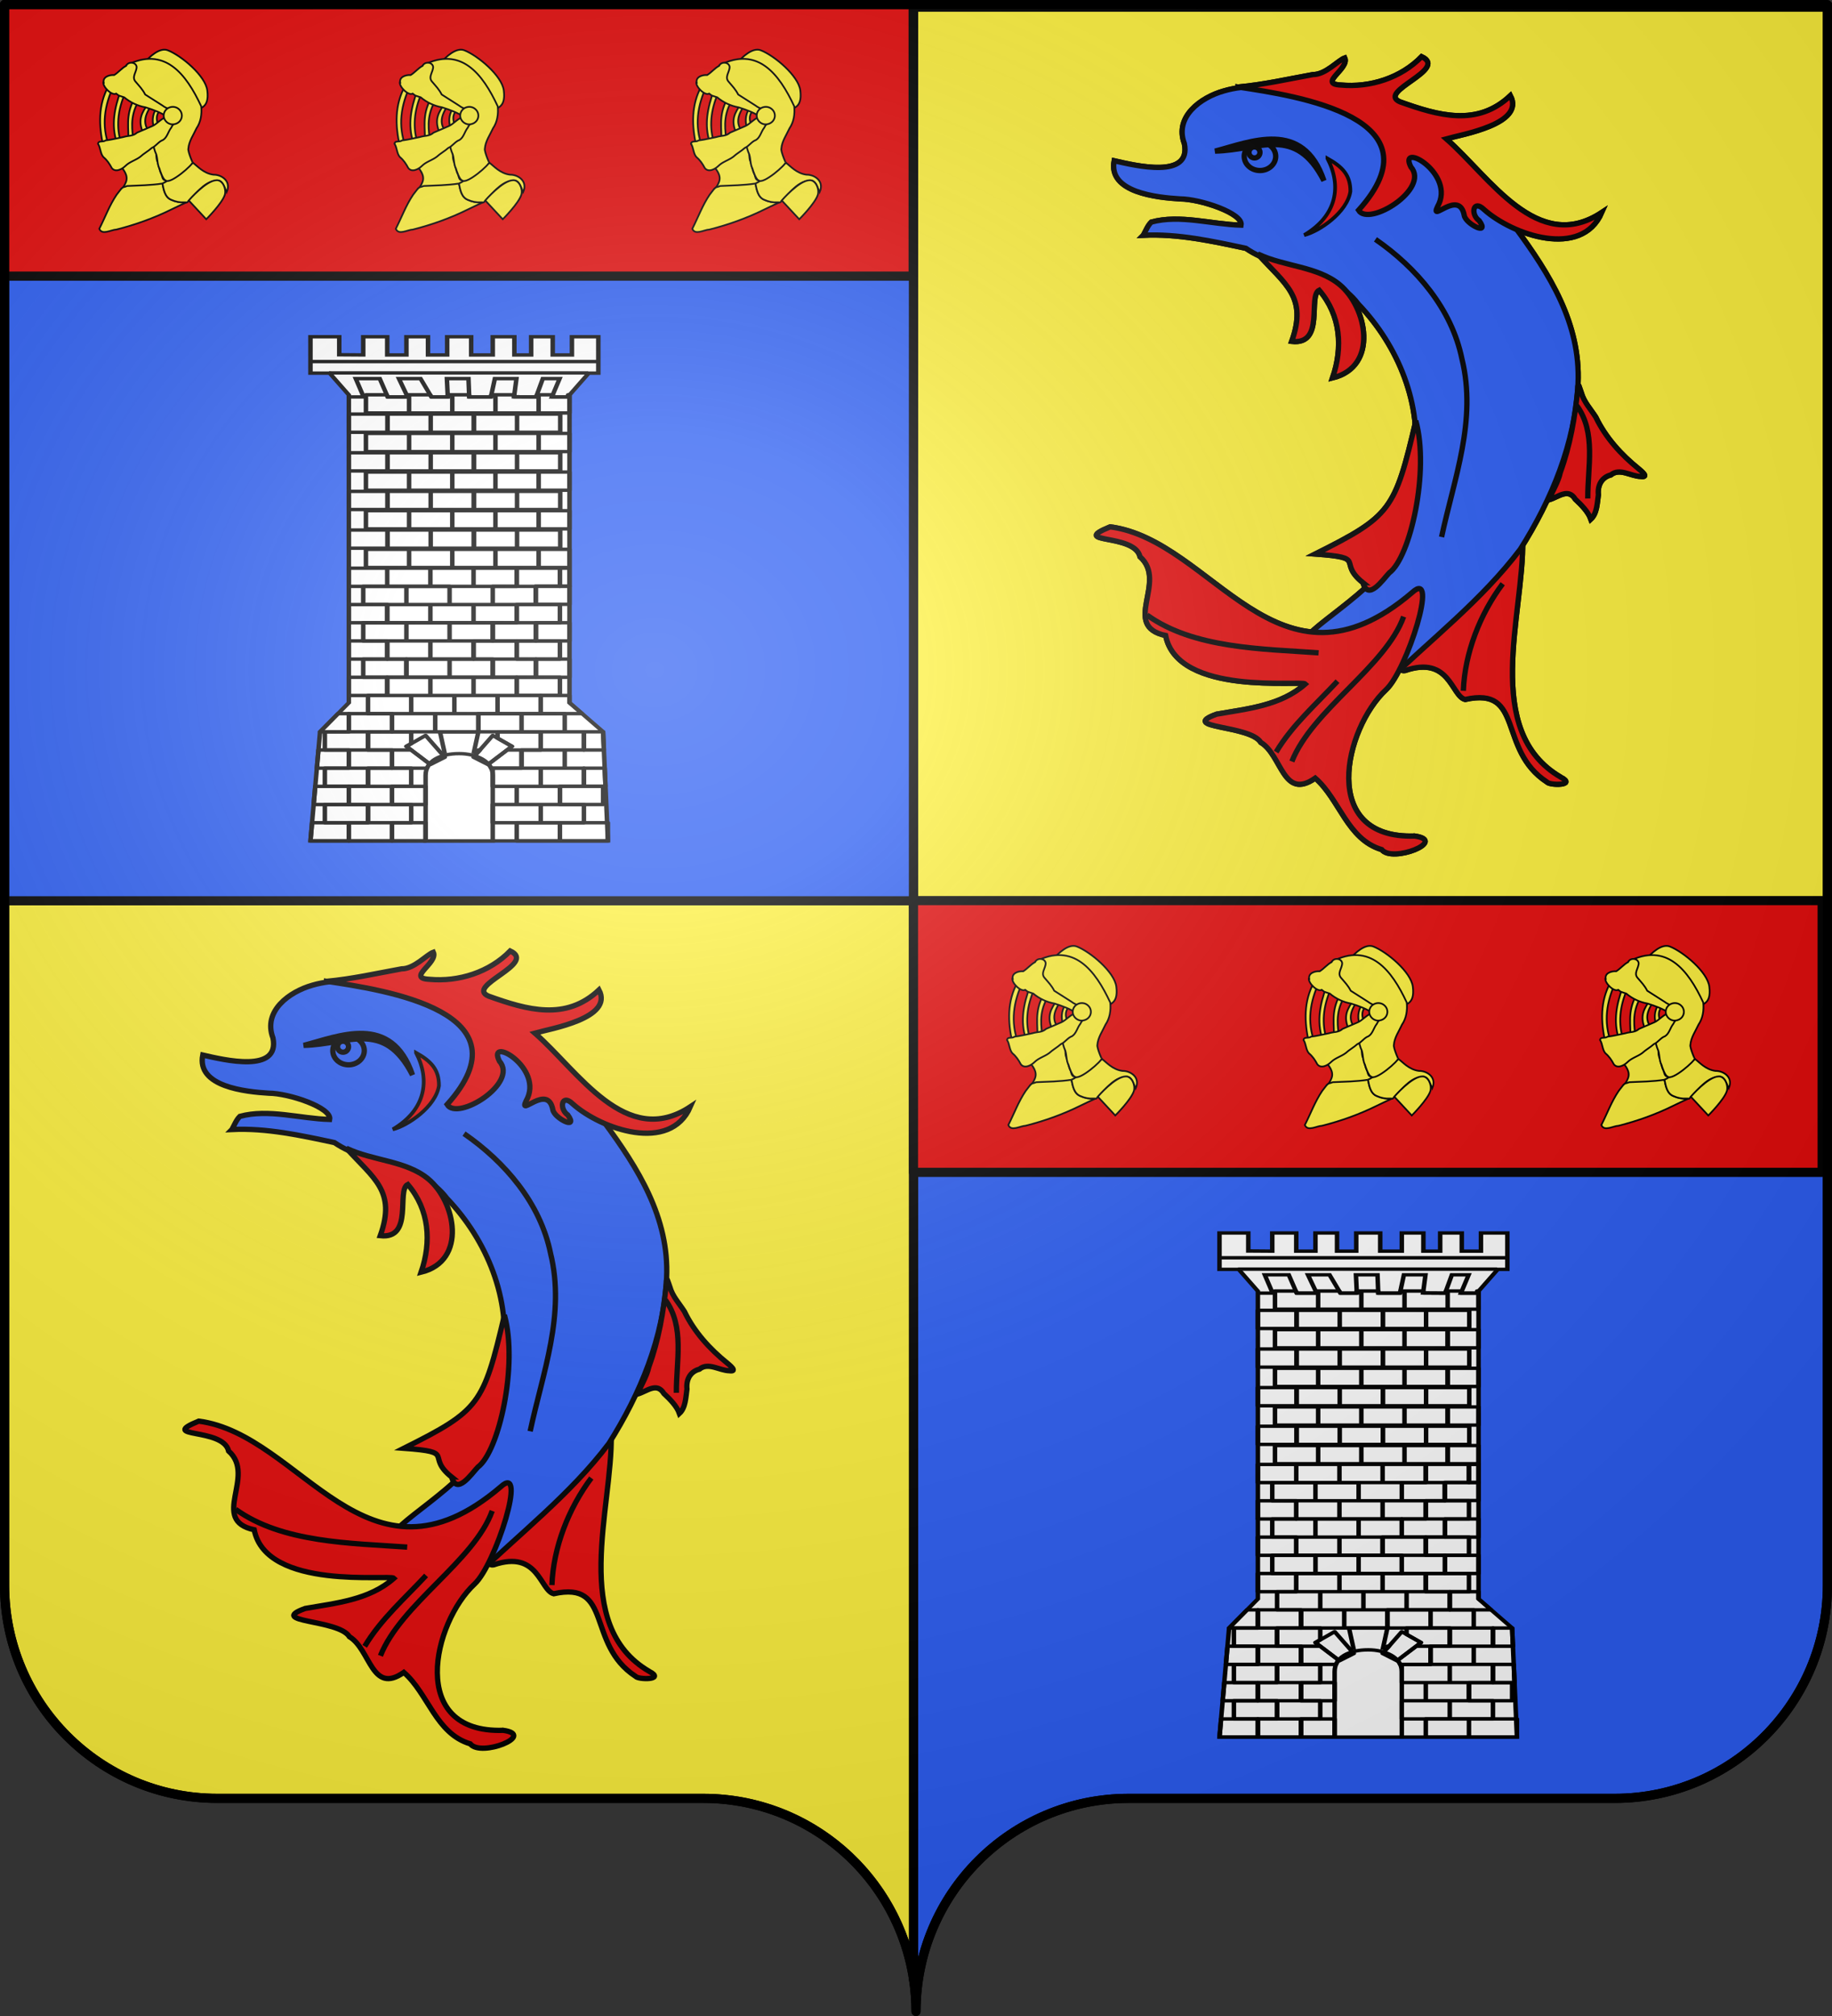 <svg xmlns="http://www.w3.org/2000/svg" xmlns:xlink="http://www.w3.org/1999/xlink" width="600" height="660" version="1.0"><rect width="100%" height="100%" fill="#333333" stroke="none"/><desc>Flag of Canton of Valais (Wallis)</desc><defs><radialGradient xlink:href="#a" id="b" cx="285.186" cy="200.448" r="300" fx="285.186" fy="200.448" gradientTransform="matrix(1.551 0 0 1.35 -227.894 -51.264)" gradientUnits="userSpaceOnUse"/><linearGradient id="a"><stop offset="0" style="stop-color:white;stop-opacity:.314"/><stop offset=".19" style="stop-color:white;stop-opacity:.251"/><stop offset=".6" style="stop-color:#6b6b6b;stop-opacity:.125"/><stop offset="1" style="stop-color:black;stop-opacity:.125"/></linearGradient></defs><path d="M1.5 294.906V519c0 38.504 31.21 69.75 69.656 69.75h159.188c34.928 0 63.868 25.784 68.875 59.375V294.906z" style="fill:#fcef3c;fill-opacity:1;fill-rule:nonzero;stroke:#000;stroke-width:3;stroke-linecap:round;stroke-linejoin:round;stroke-miterlimit:4;stroke-dashoffset:0;stroke-opacity:1"/><path d="M299.219 294.906v353.219c.504 3.384.781 6.851.781 10.375 0-38.504 31.21-69.75 69.656-69.75h159.188c38.447 0 69.656-31.246 69.656-69.75V294.906z" style="fill:#2b5df2;fill-opacity:1;fill-rule:nonzero;stroke:#000;stroke-width:3;stroke-linecap:round;stroke-linejoin:round;stroke-miterlimit:4;stroke-dashoffset:0;stroke-opacity:1;stroke-dasharray:none"/><path d="M1.5 1.5v293.406H299.22V1.5z" style="fill:#2b5df2;fill-opacity:1;fill-rule:nonzero;stroke:#000;stroke-width:3;stroke-linecap:round;stroke-linejoin:round;stroke-miterlimit:4;stroke-opacity:1;stroke-dashoffset:0"/><path d="M299.219 2.354v293.407H598.5V2.354z" style="fill:#fcef3c;fill-rule:evenodd;stroke:#000;stroke-width:3;stroke-linecap:butt;stroke-linejoin:miter;stroke-opacity:1"/><g style="display:inline"><path d="M406.933 431.947c-26.006-15.103-12.025-53.562-12.483-77.482-3.491 5.487-7.9 10.285-12.605 14.742-1.408 2.502-33.725 29.081-25.875 27.83 14.66-4.984 15.125 8.345 19.64 9.472 19.505-4.338 10.542 16.415 26.778 27.017.858 1.172 9.908 1.232 4.545-1.58z" style="fill:#e20909;fill-opacity:1;stroke:#000;stroke-width:1.736" transform="translate(104.235 -177.515)"/><path d="M270.219 254.526c11.357-.54 22.55 1.932 33.585 4.285 11.432 7.834 27.946 6.443 36.83 18.262 13.07 13.664 21.087 32.966 18.297 52.021-1.22 10.034-4.043 19.828-7.094 29.402-3.22 11.344-32.93 27.555-27.246 28.55 24.147-2.26 47.83-24.272 24.882 10.805-2.34 4.073-5.72 9.777-.205 3.632 14.983-14.497 31.787-27.456 44.408-44.16 10.334-16.34 17.945-34.756 18.913-54.246.87-19.727-9.35-35.866-20.518-51.031-18.332-20.583-66.122-53.372-95.52-44.753-7.472 2.109-16.241 8.401-12.892 17.252 2.355 11.651-15.936 7.215-22.995 5.601-2.048 10.402 14.027 12.02 21.635 12.495 6.508.004 20.676 4.72 19.937 8.592-9.706-.256-20.043-3.558-29.404-1.007-1.217 1.194-1.797 2.843-2.613 4.3z" style="fill:#2b5df2;fill-opacity:1;stroke:#000;stroke-width:1.736" transform="translate(104.235 -177.515)"/><path d="M359.102 451.22c-31.49 1.036-23.01-35.272-9.38-47.926 6.866-6.376 17.475-40.041 8.523-31.795-43.962 37.545-65.196-17.182-98.899-21.503-13.735 5.66 8.017 1.995 9.79 9.788 9.232 8.2-6.39 22.613 8.385 25.787 3.912 19.953 44.509 14.58 45.763 15.866-8.112 7.142-18.934 8.1-29.077 9.89-12.732 4.646 10.987 3.498 14.486 9.24 6.98 4.18 7.234 19.108 17.833 11.688 8.04 6.99 10.436 20.013 21.752 23.398 3.488 4.463 21.701-2.841 10.824-4.434zM432.428 330.983c-5.738-4.618-10.798-10.206-14.013-16.883-1.673-2.625-3.882-4.92-4.743-8.005-.572-1.462-1.183-4.263-1.18-1.176-.911 9.257-2.49 18.508-5.714 27.265-.656 3.165-2.643 6.147-3.665 8.948 3.052-.893 6.27-3.973 8.584-.173 2.051 1.911 4.246 4.153 5.078 6.525 2.061-1.879 2.082-5.324 2.478-7.996-.32-3.01 1.01-5.692 4.071-6.488 2.934-2.39 6.533.45 9.801.504 2.982.407.001-1.92-.697-2.521z" style="fill:#e20909;fill-opacity:1;stroke:#000;stroke-width:1.736" transform="translate(104.235 -177.515)"/><path d="M342.17 368.294c1.669 6.094 6.456-.952 8.56-3.211 7.014-5.127 13.237-33.583 8.74-49.804-6.903 29.306-8.054 31.136-32.942 43.61 17.51 1.287 6.903 2.428 15.642 9.405zM334.53 270.707c-7.282-6.028-18.126-5.893-26.814-10.042 8.964 9.96 16.329 13.979 11.093 28.62 11.039 1.23 5.184-14.876 9.006-16.774 7.084 8.247 7.793 18.8 4.363 28.732 15.275-3.723 11.197-23.215 2.353-30.536zM301.222 206.006c8.271-.741 16.4-2.597 24.557-4.076 4.205.03 8.166-4.644 10.41-5.444 1.622 3.52-8.97 8.511-1.283 8.871 9.588.892 19.685-2.324 26.456-9.29 9.01 4.162-14.888 11.446-7.093 14.787 12.62 4.52 25.333 8.213 36.17-2.03 4.886 9.283-15.815 12.68-21.006 14.147 14.27 12.43 29.803 38.063 50.934 24.098-6.637 15.28-29.247 7.387-38.575-.97-3.588-3.465-4.516 1.62-1.561 3.677 3.665 5.135-4.467 1.054-4.91-1.75-1.64-8.73-11.374 2.67-8.754-2.861 6.177-10.763-13.025-21.6-8.736-13.019 6.359 7.238-13.727 19.736-17.132 14.207 27.205-30.286-19.939-37.425-39.477-40.347z" style="fill:#e20909;fill-opacity:1;stroke:#000;stroke-width:1.736" transform="translate(104.235 -177.515)"/><path d="M346.24 255.88c13.45 9.283 24.998 22.789 28.327 39.142 4.943 20.118-2.542 39-6.67 58.302M412.178 310.3c6.418 8.827 3.52 20.176 3.608 30.418M271.43 378.868c15.262 11.002 37.832 11.062 56.196 12.373M313.708 423.72c5.286-8.861 13.156-15.71 20.106-23.199M318.861 426.815c6.735-16.994 30.74-31.018 36.606-47.43M375.026 403.679c.443-12.324 5.456-25.146 12.89-35.057" style="fill:none;stroke:#000;stroke-width:1.736" transform="translate(104.235 -177.515)"/><path d="M330.52 229.392c4.651 8.883 3.23 18.674-7.613 25.085 4.891-1.217 14.036-7.354 15.124-14.288.033-5.35-2.603-8.042-7.51-10.797z" style="fill:#e20909;fill-opacity:1;fill-rule:evenodd;stroke:#000;stroke-width:1.213px;stroke-linecap:butt;stroke-linejoin:miter;stroke-opacity:1" transform="translate(104.235 -177.515)"/><g transform="translate(104.235 -177.515)"><ellipse cx="471.716" cy="478.45" rx="2.97" ry="2.672" style="fill:#2b5df2;fill-opacity:1;stroke:#000" transform="matrix(1.736 0 0 1.736 -510.482 -601.884)"/><circle cx="470.677" cy="477.708" r="1.039" style="fill:#2b5df2;fill-opacity:1;stroke:#000" transform="matrix(1.736 0 0 1.736 -510.482 -601.884)"/><path d="M293.716 226.987c11.406-2.941 28.796-10.682 35.65 9.687-9.381-18.326-20.979-9.995-35.65-9.687z" style="fill:#000;fill-opacity:1;stroke:#000;stroke-width:1.736"/></g></g><g style="display:inline"><path d="M406.933 431.947c-26.006-15.103-12.025-53.562-12.483-77.482-3.491 5.487-7.9 10.285-12.605 14.742-1.408 2.502-33.725 29.081-25.875 27.83 14.66-4.984 15.125 8.345 19.64 9.472 19.505-4.338 10.542 16.415 26.778 27.017.858 1.172 9.908 1.232 4.545-1.58z" style="fill:#e20909;fill-opacity:1;stroke:#000;stroke-width:1.736" transform="translate(104.235 -177.515)"/><path d="M270.219 254.526c11.357-.54 22.55 1.932 33.585 4.285 11.432 7.834 27.946 6.443 36.83 18.262 13.07 13.664 21.087 32.966 18.297 52.021-1.22 10.034-4.043 19.828-7.094 29.402-3.22 11.344-32.93 27.555-27.246 28.55 24.147-2.26 47.83-24.272 24.882 10.805-2.34 4.073-5.72 9.777-.205 3.632 14.983-14.497 31.787-27.456 44.408-44.16 10.334-16.34 17.945-34.756 18.913-54.246.87-19.727-9.35-35.866-20.518-51.031-18.332-20.583-66.122-53.372-95.52-44.753-7.472 2.109-16.241 8.401-12.892 17.252 2.355 11.651-15.936 7.215-22.995 5.601-2.048 10.402 14.027 12.02 21.635 12.495 6.508.004 20.676 4.72 19.937 8.592-9.706-.256-20.043-3.558-29.404-1.007-1.217 1.194-1.797 2.843-2.613 4.3z" style="fill:#2b5df2;fill-opacity:1;stroke:#000;stroke-width:1.736" transform="translate(104.235 -177.515)"/><path d="M359.102 451.22c-31.49 1.036-23.01-35.272-9.38-47.926 6.866-6.376 17.475-40.041 8.523-31.795-43.962 37.545-65.196-17.182-98.899-21.503-13.735 5.66 8.017 1.995 9.79 9.788 9.232 8.2-6.39 22.613 8.385 25.787 3.912 19.953 44.509 14.58 45.763 15.866-8.112 7.142-18.934 8.1-29.077 9.89-12.732 4.646 10.987 3.498 14.486 9.24 6.98 4.18 7.234 19.108 17.833 11.688 8.04 6.99 10.436 20.013 21.752 23.398 3.488 4.463 21.701-2.841 10.824-4.434zM432.428 330.983c-5.738-4.618-10.798-10.206-14.013-16.883-1.673-2.625-3.882-4.92-4.743-8.005-.572-1.462-1.183-4.263-1.18-1.176-.911 9.257-2.49 18.508-5.714 27.265-.656 3.165-2.643 6.147-3.665 8.948 3.052-.893 6.27-3.973 8.584-.173 2.051 1.911 4.246 4.153 5.078 6.525 2.061-1.879 2.082-5.324 2.478-7.996-.32-3.01 1.01-5.692 4.071-6.488 2.934-2.39 6.533.45 9.801.504 2.982.407.001-1.92-.697-2.521z" style="fill:#e20909;fill-opacity:1;stroke:#000;stroke-width:1.736" transform="translate(104.235 -177.515)"/><path d="M342.17 368.294c1.669 6.094 6.456-.952 8.56-3.211 7.014-5.127 13.237-33.583 8.74-49.804-6.903 29.306-8.054 31.136-32.942 43.61 17.51 1.287 6.903 2.428 15.642 9.405zM334.53 270.707c-7.282-6.028-18.126-5.893-26.814-10.042 8.964 9.96 16.329 13.979 11.093 28.62 11.039 1.23 5.184-14.876 9.006-16.774 7.084 8.247 7.793 18.8 4.363 28.732 15.275-3.723 11.197-23.215 2.353-30.536zM301.222 206.006c8.271-.741 16.4-2.597 24.557-4.076 4.205.03 8.166-4.644 10.41-5.444 1.622 3.52-8.97 8.511-1.283 8.871 9.588.892 19.685-2.324 26.456-9.29 9.01 4.162-14.888 11.446-7.093 14.787 12.62 4.52 25.333 8.213 36.17-2.03 4.886 9.283-15.815 12.68-21.006 14.147 14.27 12.43 29.803 38.063 50.934 24.098-6.637 15.28-29.247 7.387-38.575-.97-3.588-3.465-4.516 1.62-1.561 3.677 3.665 5.135-4.467 1.054-4.91-1.75-1.64-8.73-11.374 2.67-8.754-2.861 6.177-10.763-13.025-21.6-8.736-13.019 6.359 7.238-13.727 19.736-17.132 14.207 27.205-30.286-19.939-37.425-39.477-40.347z" style="fill:#e20909;fill-opacity:1;stroke:#000;stroke-width:1.736" transform="translate(104.235 -177.515)"/><path d="M346.24 255.88c13.45 9.283 24.998 22.789 28.327 39.142 4.943 20.118-2.542 39-6.67 58.302M412.178 310.3c6.418 8.827 3.52 20.176 3.608 30.418M271.43 378.868c15.262 11.002 37.832 11.062 56.196 12.373M313.708 423.72c5.286-8.861 13.156-15.71 20.106-23.199M318.861 426.815c6.735-16.994 30.74-31.018 36.606-47.43M375.026 403.679c.443-12.324 5.456-25.146 12.89-35.057" style="fill:none;stroke:#000;stroke-width:1.736" transform="translate(104.235 -177.515)"/><path d="M330.52 229.392c4.651 8.883 3.23 18.674-7.613 25.085 4.891-1.217 14.036-7.354 15.124-14.288.033-5.35-2.603-8.042-7.51-10.797z" style="fill:#e20909;fill-opacity:1;fill-rule:evenodd;stroke:#000;stroke-width:1.213px;stroke-linecap:butt;stroke-linejoin:miter;stroke-opacity:1" transform="translate(104.235 -177.515)"/><g transform="translate(104.235 -177.515)"><ellipse cx="471.716" cy="478.45" rx="2.97" ry="2.672" style="fill:#2b5df2;fill-opacity:1;stroke:#000" transform="matrix(1.736 0 0 1.736 -510.482 -601.884)"/><circle cx="470.677" cy="477.708" r="1.039" style="fill:#2b5df2;fill-opacity:1;stroke:#000" transform="matrix(1.736 0 0 1.736 -510.482 -601.884)"/><path d="M293.716 226.987c11.406-2.941 28.796-10.682 35.65 9.687-9.381-18.326-20.979-9.995-35.65-9.687z" style="fill:#000;fill-opacity:1;stroke:#000;stroke-width:1.736"/></g></g><g style="display:inline"><path d="M406.933 431.947c-26.006-15.103-12.025-53.562-12.483-77.482-3.491 5.487-7.9 10.285-12.605 14.742-1.408 2.502-33.725 29.081-25.875 27.83 14.66-4.984 15.125 8.345 19.64 9.472 19.505-4.338 10.542 16.415 26.778 27.017.858 1.172 9.908 1.232 4.545-1.58z" style="fill:#e20909;fill-opacity:1;stroke:#000;stroke-width:1.736" transform="translate(-194.265 115.255)"/><path d="M270.219 254.526c11.357-.54 22.55 1.932 33.585 4.285 11.432 7.834 27.946 6.443 36.83 18.262 13.07 13.664 21.087 32.966 18.297 52.021-1.22 10.034-4.043 19.828-7.094 29.402-3.22 11.344-32.93 27.555-27.246 28.55 24.147-2.26 47.83-24.272 24.882 10.805-2.34 4.073-5.72 9.777-.205 3.632 14.983-14.497 31.787-27.456 44.408-44.16 10.334-16.34 17.945-34.756 18.913-54.246.87-19.727-9.35-35.866-20.518-51.031-18.332-20.583-66.122-53.372-95.52-44.753-7.472 2.109-16.241 8.401-12.892 17.252 2.355 11.651-15.936 7.215-22.995 5.601-2.048 10.402 14.027 12.02 21.635 12.495 6.508.004 20.676 4.72 19.937 8.592-9.706-.256-20.043-3.558-29.404-1.007-1.217 1.194-1.797 2.843-2.613 4.3z" style="fill:#2b5df2;fill-opacity:1;stroke:#000;stroke-width:1.736" transform="translate(-194.265 115.255)"/><path d="M359.102 451.22c-31.49 1.036-23.01-35.272-9.38-47.926 6.866-6.376 17.475-40.041 8.523-31.795-43.962 37.545-65.196-17.182-98.899-21.503-13.735 5.66 8.017 1.995 9.79 9.788 9.232 8.2-6.39 22.613 8.385 25.787 3.912 19.953 44.509 14.58 45.763 15.866-8.112 7.142-18.934 8.1-29.077 9.89-12.732 4.646 10.987 3.498 14.486 9.24 6.98 4.18 7.234 19.108 17.833 11.688 8.04 6.99 10.436 20.013 21.752 23.398 3.488 4.463 21.701-2.841 10.824-4.434zM432.428 330.983c-5.738-4.618-10.798-10.206-14.013-16.883-1.673-2.625-3.882-4.92-4.743-8.005-.572-1.462-1.183-4.263-1.18-1.176-.911 9.257-2.49 18.508-5.714 27.265-.656 3.165-2.643 6.147-3.665 8.948 3.052-.893 6.27-3.973 8.584-.173 2.051 1.911 4.246 4.153 5.078 6.525 2.061-1.879 2.082-5.324 2.478-7.996-.32-3.01 1.01-5.692 4.071-6.488 2.934-2.39 6.533.45 9.801.504 2.982.407.001-1.92-.697-2.521z" style="fill:#e20909;fill-opacity:1;stroke:#000;stroke-width:1.736" transform="translate(-194.265 115.255)"/><path d="M342.17 368.294c1.669 6.094 6.456-.952 8.56-3.211 7.014-5.127 13.237-33.583 8.74-49.804-6.903 29.306-8.054 31.136-32.942 43.61 17.51 1.287 6.903 2.428 15.642 9.405zM334.53 270.707c-7.282-6.028-18.126-5.893-26.814-10.042 8.964 9.96 16.329 13.979 11.093 28.62 11.039 1.23 5.184-14.876 9.006-16.774 7.084 8.247 7.793 18.8 4.363 28.732 15.275-3.723 11.197-23.215 2.353-30.536zM301.222 206.006c8.271-.741 16.4-2.597 24.557-4.076 4.205.03 8.166-4.644 10.41-5.444 1.622 3.52-8.97 8.511-1.283 8.871 9.588.892 19.685-2.324 26.456-9.29 9.01 4.162-14.888 11.446-7.093 14.787 12.62 4.52 25.333 8.213 36.17-2.03 4.886 9.283-15.815 12.68-21.006 14.147 14.27 12.43 29.803 38.063 50.934 24.098-6.637 15.28-29.247 7.387-38.575-.97-3.588-3.465-4.516 1.62-1.561 3.677 3.665 5.135-4.467 1.054-4.91-1.75-1.64-8.73-11.374 2.67-8.754-2.861 6.177-10.763-13.025-21.6-8.736-13.019 6.359 7.238-13.727 19.736-17.132 14.207 27.205-30.286-19.939-37.425-39.477-40.347z" style="fill:#e20909;fill-opacity:1;stroke:#000;stroke-width:1.736" transform="translate(-194.265 115.255)"/><path d="M346.24 255.88c13.45 9.283 24.998 22.789 28.327 39.142 4.943 20.118-2.542 39-6.67 58.302M412.178 310.3c6.418 8.827 3.52 20.176 3.608 30.418M271.43 378.868c15.262 11.002 37.832 11.062 56.196 12.373M313.708 423.72c5.286-8.861 13.156-15.71 20.106-23.199M318.861 426.815c6.735-16.994 30.74-31.018 36.606-47.43M375.026 403.679c.443-12.324 5.456-25.146 12.89-35.057" style="fill:none;stroke:#000;stroke-width:1.736" transform="translate(-194.265 115.255)"/><path d="M330.52 229.392c4.651 8.883 3.23 18.674-7.613 25.085 4.891-1.217 14.036-7.354 15.124-14.288.033-5.35-2.603-8.042-7.51-10.797z" style="fill:#e20909;fill-opacity:1;fill-rule:evenodd;stroke:#000;stroke-width:1.213px;stroke-linecap:butt;stroke-linejoin:miter;stroke-opacity:1" transform="translate(-194.265 115.255)"/><g transform="translate(-194.265 115.255)"><ellipse cx="471.716" cy="478.45" rx="2.97" ry="2.672" style="fill:#2b5df2;fill-opacity:1;stroke:#000" transform="matrix(1.736 0 0 1.736 -510.482 -601.884)"/><circle cx="470.677" cy="477.708" r="1.039" style="fill:#2b5df2;fill-opacity:1;stroke:#000" transform="matrix(1.736 0 0 1.736 -510.482 -601.884)"/><path d="M293.716 226.987c11.406-2.941 28.796-10.682 35.65 9.687-9.381-18.326-20.979-9.995-35.65-9.687z" style="fill:#000;fill-opacity:1;stroke:#000;stroke-width:1.736"/></g></g><g style="fill:#e20909"><path d="M215.358 352.95v177.586h594.014V352.949z" style="fill:#e20909;fill-opacity:1;fill-rule:nonzero;stroke:#000;stroke-width:5.986;stroke-linecap:round;stroke-linejoin:round;stroke-miterlimit:4;stroke-opacity:1;stroke-dasharray:none;stroke-dashoffset:0;display:inline" transform="matrix(.501 0 0 .501 191.282 118.009)"/></g><g style="display:inline"><g style="fill:#fcef3c"><g style="fill:#fcef3c;stroke:#000"><path d="M246.926 194.207c-10.515 29.124-16.985 58.825-6.734 90.914l7.857 1.123c-8.862-27.435-7.093-57.527 7.856-90.914l-8.979-1.123zM270.496 208.799c-15.702 29.05-8.576 51.959-10.101 75.2l8.979-2.245c-1.26-16.764-7.364-40.982 8.98-69.588l-7.858-3.367z" style="fill:#fcef3c;stroke:#000;stroke-width:3;stroke-linecap:butt;stroke-linejoin:miter;stroke-opacity:1" transform="matrix(.186 0 0 .186 485.504 287.105)"/><path d="M300.927 283.749c-1.967-.764 1.978 3.246 2.554 4.153 2.692 3.044 5.401 6.436 5.78 10.643 1.137 6.787-.352 14.09 2.81 20.464 2.388 7.513 3.313 15.57 7.184 22.551.935 3.663 1.594 8.745 6.027 9.72 4.434.975 2.189 8.264-17.058 11.279-19.246 3.015-42.106 3.358-61.544 4.22.403.069 5.21-.97 9.727-12.678 4.516-11.708-4.706-22.317-11.941-30.498" style="fill:#fcef3c;stroke:#000;stroke-width:3;stroke-linecap:butt;stroke-linejoin:miter;stroke-opacity:1;display:inline" transform="matrix(.186 0 0 .186 485.504 287.105)"/><path d="M320.114 357.003c-19.246 3.016-42.106 3.358-61.544 4.22-9.12 3.912-6.038-1.503-18.648 15.408-12.61 18.65-20.308 39.96-30.483 59.917 4.779 11.95 20.858 1.64 30.215 1.33 33.335-8.425 65.899-20.076 96.721-35.35 30.823-15.273 30.755-13.019 22.939-12.524-7.816.494-15.717-1.08-22.835-4.316-11.662-4.468-13.727-18.152-15.913-28.893" style="fill:#fcef3c;stroke:#000;stroke-width:3;stroke-linecap:butt;stroke-linejoin:miter;stroke-opacity:1;display:inline" transform="matrix(.186 0 0 .186 485.504 287.105)"/><path d="M320.129 357.003c13.19-5.006 18.734-16.026 32.409-20.149 8.51-8.947 14.037-12.244 22.134-16.185 6.794 4.796 17.99 18.454 35.875 20.728 12.446-.468 32.187 10.04 23.102 30.75-3.529-7.86-7.208-21.925-16.751-20.302-18.893.325-32.25 17.011-44.373 29.33-12.124 12.32-5.38 8.334-13.196 8.829-7.816.494-15.717-1.08-22.835-4.316-11.663-4.468-13.727-18.152-15.913-28.893" style="fill:#fcef3c;stroke:#000;stroke-width:3;stroke-linecap:butt;stroke-linejoin:miter;stroke-opacity:1;display:inline" transform="matrix(.186 0 0 .186 485.504 287.105)"/><path d="m397.73 419.796-30.76-33.065s30.241-35.355 49.134-35.68c9.856-.544 17.277 14.076 14.44 25.43-4.495 15.097-32.814 43.315-32.814 43.315z" style="fill:#fcef3c;stroke:#000;stroke-width:3;stroke-linecap:butt;stroke-linejoin:miter;stroke-opacity:1;display:inline" transform="matrix(.186 0 0 .186 485.504 287.105)"/><path d="M286.21 147.067c11.538-13.827 29.782-30.203 43.773-24.693 23.923 9.422 66.361 44.865 69.588 70.711 4.31 34.517-16.106 29.613-23.57 38.161" style="fill:#fcef3c;stroke:#000;stroke-width:3;stroke-linecap:butt;stroke-linejoin:miter;stroke-opacity:1" transform="matrix(.186 0 0 .186 485.504 287.105)"/><path d="M337.435 236.13c1.966.763-92.51-45.766-80.438-87.172 67.07-34.671 105.354 14.967 131.886 72.031 1.37 13.94-.71 27.62-8.308 38.75-5.295 11.636-13.382 22.669-14.367 35.704-1.568 4.795 10.602 32.178 7.512 23.858 2.012 3.157-39.931 40.332-47.644 31.979-4.434-.975-9.854-17.168-10.79-20.83-3.87-6.983-3.208-17.42-5.596-24.933-3.162-6.375-4.848-14.471-5.985-21.257-.378-4.208 12.786-5.219 10.094-8.263-.577-.907 21.669-40.63 23.636-39.868z" style="fill:#fcef3c;stroke:#000;stroke-width:3;stroke-linecap:butt;stroke-linejoin:miter;stroke-opacity:1;display:inline" transform="matrix(.186 0 0 .186 485.504 287.105)"/><path d="M225.6 185.228c-18.488 33.821-17.287 69.83-8.978 106.628h10.101c-13.828-37.188-8.18-72.427 7.857-106.628h-8.98zM294.067 217.778c-8.386 13.7-18.604 26.355-6.735 51.63l10.102-3.367c-7.992-10.783-12.313-23.4 3.367-46.019l-6.734-2.244zM309.78 224.512c-7.641 12.346-7.677 24.693-3.367 37.039l6.734-5.612c-1.058-8.637-6.663-15 3.367-29.182l-6.734-2.245z" style="fill:#fcef3c;stroke:#000;stroke-width:3;stroke-linecap:butt;stroke-linejoin:miter;stroke-opacity:1" transform="matrix(.186 0 0 .186 485.504 287.105)"/><path d="M217.672 181.157c-4.046-11.597 9.17-15.805 18.013-15.22 7.598-4.742 13.137-12.054 20.978-16.197 3.456-7.932 17.01-7.13 18.478 1.676.345 9.01-9.761 18.203-1.336 26.811 6.424 7.606 11.722 12.86 16.422 22.026l30.615 19.495c7.174 5.706 16.97 6.963 23.291 13.67 7.793 8.653-4.715 17.399-8.074 25.267-5.412 6.69-7.004 17.041-14.543 21.627-7.823 2.742-12.051 10.713-19.598 13.876-6.478 5.882-14.133 9.804-20.531 15.755-8.142 6.073-18.451 8.56-25.816 15.837-5.945 5.896-17.844 12.295-24.259 3.754-3.77-7.229-8.408-14.06-14.757-19.254-5.59-6.383-4.767-16.396-9.45-23.387 1.11-6.247 8.34-2.225 13.378-5.818 10.704-1.32 20.583-3.85 31.244-5.984 9.469-2.907 16.814-1.114 24.21-7.757l26.676-11.489c8.096-3.221 17.75-15.537 26.652-16.17-11.638-7.95-25.15-12.662-38.485-16.906-13.737-2.403-26.813-8.564-37.462-17.573-14.111-4.757-7.346-1.803-14.188-6.602-7.218 4.514-24.58-12.286-22.565-20.758" style="fill:#fcef3c;stroke:#000;stroke-width:3;stroke-linecap:butt;stroke-linejoin:miter;stroke-opacity:1;display:inline" transform="matrix(.186 0 0 .186 485.504 287.105)"/><path d="M335.607 252.538c-7.914-1.636-13.63-9.166-12.729-16.77 1.562-13.19 18.259-18.56 27.592-8.875 7.377 7.655 4.958 19.873-4.813 24.31-3.312 1.505-6.915 1.983-10.05 1.335z" style="fill:#fcef3c;fill-opacity:1;fill-rule:nonzero;stroke:#000;stroke-width:3;stroke-linecap:butt;stroke-linejoin:miter;stroke-miterlimit:4;stroke-opacity:1;stroke-dasharray:none;stroke-dashoffset:0;marker:none;visibility:visible;display:inline;overflow:visible" transform="matrix(.186 0 0 .186 485.504 287.105)"/></g></g><g style="fill:#fcef3c"><g style="fill:#fcef3c;stroke:#000"><path d="M246.926 194.207c-10.515 29.124-16.985 58.825-6.734 90.914l7.857 1.123c-8.862-27.435-7.093-57.527 7.856-90.914l-8.979-1.123zM270.496 208.799c-15.702 29.05-8.576 51.959-10.101 75.2l8.979-2.245c-1.26-16.764-7.364-40.982 8.98-69.588l-7.858-3.367z" style="fill:#fcef3c;stroke:#000;stroke-width:3;stroke-linecap:butt;stroke-linejoin:miter;stroke-opacity:1" transform="matrix(.186 0 0 .186 388.397 287.105)"/><path d="M300.927 283.749c-1.967-.764 1.978 3.246 2.554 4.153 2.692 3.044 5.401 6.436 5.78 10.643 1.137 6.787-.352 14.09 2.81 20.464 2.388 7.513 3.313 15.57 7.184 22.551.935 3.663 1.594 8.745 6.027 9.72 4.434.975 2.189 8.264-17.058 11.279-19.246 3.015-42.106 3.358-61.544 4.22.403.069 5.21-.97 9.727-12.678 4.516-11.708-4.706-22.317-11.941-30.498" style="fill:#fcef3c;stroke:#000;stroke-width:3;stroke-linecap:butt;stroke-linejoin:miter;stroke-opacity:1;display:inline" transform="matrix(.186 0 0 .186 388.397 287.105)"/><path d="M320.114 357.003c-19.246 3.016-42.106 3.358-61.544 4.22-9.12 3.912-6.038-1.503-18.648 15.408-12.61 18.65-20.308 39.96-30.483 59.917 4.779 11.95 20.858 1.64 30.215 1.33 33.335-8.425 65.899-20.076 96.721-35.35 30.823-15.273 30.755-13.019 22.939-12.524-7.816.494-15.717-1.08-22.835-4.316-11.662-4.468-13.727-18.152-15.913-28.893" style="fill:#fcef3c;stroke:#000;stroke-width:3;stroke-linecap:butt;stroke-linejoin:miter;stroke-opacity:1;display:inline" transform="matrix(.186 0 0 .186 388.397 287.105)"/><path d="M320.129 357.003c13.19-5.006 18.734-16.026 32.409-20.149 8.51-8.947 14.037-12.244 22.134-16.185 6.794 4.796 17.99 18.454 35.875 20.728 12.446-.468 32.187 10.04 23.102 30.75-3.529-7.86-7.208-21.925-16.751-20.302-18.893.325-32.25 17.011-44.373 29.33-12.124 12.32-5.38 8.334-13.196 8.829-7.816.494-15.717-1.08-22.835-4.316-11.663-4.468-13.727-18.152-15.913-28.893" style="fill:#fcef3c;stroke:#000;stroke-width:3;stroke-linecap:butt;stroke-linejoin:miter;stroke-opacity:1;display:inline" transform="matrix(.186 0 0 .186 388.397 287.105)"/><path d="m397.73 419.796-30.76-33.065s30.241-35.355 49.134-35.68c9.856-.544 17.277 14.076 14.44 25.43-4.495 15.097-32.814 43.315-32.814 43.315z" style="fill:#fcef3c;stroke:#000;stroke-width:3;stroke-linecap:butt;stroke-linejoin:miter;stroke-opacity:1;display:inline" transform="matrix(.186 0 0 .186 388.397 287.105)"/><path d="M286.21 147.067c11.538-13.827 29.782-30.203 43.773-24.693 23.923 9.422 66.361 44.865 69.588 70.711 4.31 34.517-16.106 29.613-23.57 38.161" style="fill:#fcef3c;stroke:#000;stroke-width:3;stroke-linecap:butt;stroke-linejoin:miter;stroke-opacity:1" transform="matrix(.186 0 0 .186 388.397 287.105)"/><path d="M337.435 236.13c1.966.763-92.51-45.766-80.438-87.172 67.07-34.671 105.354 14.967 131.886 72.031 1.37 13.94-.71 27.62-8.308 38.75-5.295 11.636-13.382 22.669-14.367 35.704-1.568 4.795 10.602 32.178 7.512 23.858 2.012 3.157-39.931 40.332-47.644 31.979-4.434-.975-9.854-17.168-10.79-20.83-3.87-6.983-3.208-17.42-5.596-24.933-3.162-6.375-4.848-14.471-5.985-21.257-.378-4.208 12.786-5.219 10.094-8.263-.577-.907 21.669-40.63 23.636-39.868z" style="fill:#fcef3c;stroke:#000;stroke-width:3;stroke-linecap:butt;stroke-linejoin:miter;stroke-opacity:1;display:inline" transform="matrix(.186 0 0 .186 388.397 287.105)"/><path d="M225.6 185.228c-18.488 33.821-17.287 69.83-8.978 106.628h10.101c-13.828-37.188-8.18-72.427 7.857-106.628h-8.98zM294.067 217.778c-8.386 13.7-18.604 26.355-6.735 51.63l10.102-3.367c-7.992-10.783-12.313-23.4 3.367-46.019l-6.734-2.244zM309.78 224.512c-7.641 12.346-7.677 24.693-3.367 37.039l6.734-5.612c-1.058-8.637-6.663-15 3.367-29.182l-6.734-2.245z" style="fill:#fcef3c;stroke:#000;stroke-width:3;stroke-linecap:butt;stroke-linejoin:miter;stroke-opacity:1" transform="matrix(.186 0 0 .186 388.397 287.105)"/><path d="M217.672 181.157c-4.046-11.597 9.17-15.805 18.013-15.22 7.598-4.742 13.137-12.054 20.978-16.197 3.456-7.932 17.01-7.13 18.478 1.676.345 9.01-9.761 18.203-1.336 26.811 6.424 7.606 11.722 12.86 16.422 22.026l30.615 19.495c7.174 5.706 16.97 6.963 23.291 13.67 7.793 8.653-4.715 17.399-8.074 25.267-5.412 6.69-7.004 17.041-14.543 21.627-7.823 2.742-12.051 10.713-19.598 13.876-6.478 5.882-14.133 9.804-20.531 15.755-8.142 6.073-18.451 8.56-25.816 15.837-5.945 5.896-17.844 12.295-24.259 3.754-3.77-7.229-8.408-14.06-14.757-19.254-5.59-6.383-4.767-16.396-9.45-23.387 1.11-6.247 8.34-2.225 13.378-5.818 10.704-1.32 20.583-3.85 31.244-5.984 9.469-2.907 16.814-1.114 24.21-7.757l26.676-11.489c8.096-3.221 17.75-15.537 26.652-16.17-11.638-7.95-25.15-12.662-38.485-16.906-13.737-2.403-26.813-8.564-37.462-17.573-14.111-4.757-7.346-1.803-14.188-6.602-7.218 4.514-24.58-12.286-22.565-20.758" style="fill:#fcef3c;stroke:#000;stroke-width:3;stroke-linecap:butt;stroke-linejoin:miter;stroke-opacity:1;display:inline" transform="matrix(.186 0 0 .186 388.397 287.105)"/><path d="M335.607 252.538c-7.914-1.636-13.63-9.166-12.729-16.77 1.562-13.19 18.259-18.56 27.592-8.875 7.377 7.655 4.958 19.873-4.813 24.31-3.312 1.505-6.915 1.983-10.05 1.335z" style="fill:#fcef3c;fill-opacity:1;fill-rule:nonzero;stroke:#000;stroke-width:3;stroke-linecap:butt;stroke-linejoin:miter;stroke-miterlimit:4;stroke-opacity:1;stroke-dasharray:none;stroke-dashoffset:0;marker:none;visibility:visible;display:inline;overflow:visible" transform="matrix(.186 0 0 .186 388.397 287.105)"/></g></g><g style="fill:#fcef3c"><g style="fill:#fcef3c;stroke:#000"><path d="M246.926 194.207c-10.515 29.124-16.985 58.825-6.734 90.914l7.857 1.123c-8.862-27.435-7.093-57.527 7.856-90.914l-8.979-1.123zM270.496 208.799c-15.702 29.05-8.576 51.959-10.101 75.2l8.979-2.245c-1.26-16.764-7.364-40.982 8.98-69.588l-7.858-3.367z" style="fill:#fcef3c;stroke:#000;stroke-width:3;stroke-linecap:butt;stroke-linejoin:miter;stroke-opacity:1" transform="matrix(.186 0 0 .186 291.29 287.105)"/><path d="M300.927 283.749c-1.967-.764 1.978 3.246 2.554 4.153 2.692 3.044 5.401 6.436 5.78 10.643 1.137 6.787-.352 14.09 2.81 20.464 2.388 7.513 3.313 15.57 7.184 22.551.935 3.663 1.594 8.745 6.027 9.72 4.434.975 2.189 8.264-17.058 11.279-19.246 3.015-42.106 3.358-61.544 4.22.403.069 5.21-.97 9.727-12.678 4.516-11.708-4.706-22.317-11.941-30.498" style="fill:#fcef3c;stroke:#000;stroke-width:3;stroke-linecap:butt;stroke-linejoin:miter;stroke-opacity:1;display:inline" transform="matrix(.186 0 0 .186 291.29 287.105)"/><path d="M320.114 357.003c-19.246 3.016-42.106 3.358-61.544 4.22-9.12 3.912-6.038-1.503-18.648 15.408-12.61 18.65-20.308 39.96-30.483 59.917 4.779 11.95 20.858 1.64 30.215 1.33 33.335-8.425 65.899-20.076 96.721-35.35 30.823-15.273 30.755-13.019 22.939-12.524-7.816.494-15.717-1.08-22.835-4.316-11.662-4.468-13.727-18.152-15.913-28.893" style="fill:#fcef3c;stroke:#000;stroke-width:3;stroke-linecap:butt;stroke-linejoin:miter;stroke-opacity:1;display:inline" transform="matrix(.186 0 0 .186 291.29 287.105)"/><path d="M320.129 357.003c13.19-5.006 18.734-16.026 32.409-20.149 8.51-8.947 14.037-12.244 22.134-16.185 6.794 4.796 17.99 18.454 35.875 20.728 12.446-.468 32.187 10.04 23.102 30.75-3.529-7.86-7.208-21.925-16.751-20.302-18.893.325-32.25 17.011-44.373 29.33-12.124 12.32-5.38 8.334-13.196 8.829-7.816.494-15.717-1.08-22.835-4.316-11.663-4.468-13.727-18.152-15.913-28.893" style="fill:#fcef3c;stroke:#000;stroke-width:3;stroke-linecap:butt;stroke-linejoin:miter;stroke-opacity:1;display:inline" transform="matrix(.186 0 0 .186 291.29 287.105)"/><path d="m397.73 419.796-30.76-33.065s30.241-35.355 49.134-35.68c9.856-.544 17.277 14.076 14.44 25.43-4.495 15.097-32.814 43.315-32.814 43.315z" style="fill:#fcef3c;stroke:#000;stroke-width:3;stroke-linecap:butt;stroke-linejoin:miter;stroke-opacity:1;display:inline" transform="matrix(.186 0 0 .186 291.29 287.105)"/><path d="M286.21 147.067c11.538-13.827 29.782-30.203 43.773-24.693 23.923 9.422 66.361 44.865 69.588 70.711 4.31 34.517-16.106 29.613-23.57 38.161" style="fill:#fcef3c;stroke:#000;stroke-width:3;stroke-linecap:butt;stroke-linejoin:miter;stroke-opacity:1" transform="matrix(.186 0 0 .186 291.29 287.105)"/><path d="M337.435 236.13c1.966.763-92.51-45.766-80.438-87.172 67.07-34.671 105.354 14.967 131.886 72.031 1.37 13.94-.71 27.62-8.308 38.75-5.295 11.636-13.382 22.669-14.367 35.704-1.568 4.795 10.602 32.178 7.512 23.858 2.012 3.157-39.931 40.332-47.644 31.979-4.434-.975-9.854-17.168-10.79-20.83-3.87-6.983-3.208-17.42-5.596-24.933-3.162-6.375-4.848-14.471-5.985-21.257-.378-4.208 12.786-5.219 10.094-8.263-.577-.907 21.669-40.63 23.636-39.868z" style="fill:#fcef3c;stroke:#000;stroke-width:3;stroke-linecap:butt;stroke-linejoin:miter;stroke-opacity:1;display:inline" transform="matrix(.186 0 0 .186 291.29 287.105)"/><path d="M225.6 185.228c-18.488 33.821-17.287 69.83-8.978 106.628h10.101c-13.828-37.188-8.18-72.427 7.857-106.628h-8.98zM294.067 217.778c-8.386 13.7-18.604 26.355-6.735 51.63l10.102-3.367c-7.992-10.783-12.313-23.4 3.367-46.019l-6.734-2.244zM309.78 224.512c-7.641 12.346-7.677 24.693-3.367 37.039l6.734-5.612c-1.058-8.637-6.663-15 3.367-29.182l-6.734-2.245z" style="fill:#fcef3c;stroke:#000;stroke-width:3;stroke-linecap:butt;stroke-linejoin:miter;stroke-opacity:1" transform="matrix(.186 0 0 .186 291.29 287.105)"/><path d="M217.672 181.157c-4.046-11.597 9.17-15.805 18.013-15.22 7.598-4.742 13.137-12.054 20.978-16.197 3.456-7.932 17.01-7.13 18.478 1.676.345 9.01-9.761 18.203-1.336 26.811 6.424 7.606 11.722 12.86 16.422 22.026l30.615 19.495c7.174 5.706 16.97 6.963 23.291 13.67 7.793 8.653-4.715 17.399-8.074 25.267-5.412 6.69-7.004 17.041-14.543 21.627-7.823 2.742-12.051 10.713-19.598 13.876-6.478 5.882-14.133 9.804-20.531 15.755-8.142 6.073-18.451 8.56-25.816 15.837-5.945 5.896-17.844 12.295-24.259 3.754-3.77-7.229-8.408-14.06-14.757-19.254-5.59-6.383-4.767-16.396-9.45-23.387 1.11-6.247 8.34-2.225 13.378-5.818 10.704-1.32 20.583-3.85 31.244-5.984 9.469-2.907 16.814-1.114 24.21-7.757l26.676-11.489c8.096-3.221 17.75-15.537 26.652-16.17-11.638-7.95-25.15-12.662-38.485-16.906-13.737-2.403-26.813-8.564-37.462-17.573-14.111-4.757-7.346-1.803-14.188-6.602-7.218 4.514-24.58-12.286-22.565-20.758" style="fill:#fcef3c;stroke:#000;stroke-width:3;stroke-linecap:butt;stroke-linejoin:miter;stroke-opacity:1;display:inline" transform="matrix(.186 0 0 .186 291.29 287.105)"/><path d="M335.607 252.538c-7.914-1.636-13.63-9.166-12.729-16.77 1.562-13.19 18.259-18.56 27.592-8.875 7.377 7.655 4.958 19.873-4.813 24.31-3.312 1.505-6.915 1.983-10.05 1.335z" style="fill:#fcef3c;fill-opacity:1;fill-rule:nonzero;stroke:#000;stroke-width:3;stroke-linecap:butt;stroke-linejoin:miter;stroke-miterlimit:4;stroke-opacity:1;stroke-dasharray:none;stroke-dashoffset:0;marker:none;visibility:visible;display:inline;overflow:visible" transform="matrix(.186 0 0 .186 291.29 287.105)"/></g></g></g><g style="display:inline"><path d="m192.646 496.84 6.4-96 19.2-25.6V104.383l-12.8-19.2h-12.8v-32h19.2v15.833c6.4 0 9.6.167 16 .167v-16h16v16h12.8v-16h14.4v16h12.8v-16h16v16h14.4v-16h14.4v16h11.2v-16h14.4v16h12.8v-16h17.6v32h-6.4l-12.8 19.2V375.24l22.4 25.6 3.2 96z" style="fill:#fff;fill-opacity:1;fill-rule:evenodd;stroke:#000;stroke-width:3;stroke-linecap:butt;stroke-linejoin:miter;stroke-miterlimit:4;stroke-opacity:1;stroke-dasharray:none;display:inline" transform="matrix(.491 0 0 .372 304.808 383.873)"/><path d="M218.373 106.117h9.722L222.851 90h16l5.316 16.117h13.293L251.65 90h14.4l7.283 16.117h10.913L283.651 90h14.4l.48 16.117h14.485L315.65 90h14.4l-1.6 16 14.724.117L347.65 90h11.2l-5.16 16.117H365M205 85h172.8M193 75h192" style="fill:none;stroke:#000;stroke-width:3;stroke-linecap:butt;stroke-linejoin:miter;stroke-miterlimit:4;stroke-opacity:1;stroke-dasharray:none;display:inline" transform="matrix(.491 0 0 .372 304.808 383.873)"/><path d="M269.446 496.84v-57.6c0-12.8 9.6-19.2 22.4-19.2 11.2 0 22.4 6.4 22.4 19.2v57.6z" style="fill:#fff;fill-opacity:1;fill-rule:evenodd;stroke:#000;stroke-width:3;stroke-linecap:butt;stroke-linejoin:miter;stroke-miterlimit:4;stroke-opacity:1;stroke-dasharray:none;display:inline" transform="matrix(.491 0 0 .372 304.808 383.873)"/><path d="m282.246 420.04-3.2-19.2h25.6l-3.2 19.2" style="fill:none;stroke:#000;stroke-width:3;stroke-linecap:butt;stroke-linejoin:miter;stroke-miterlimit:4;stroke-opacity:1;stroke-dasharray:none;display:inline" transform="matrix(.491 0 0 .372 304.808 383.873)"/><path d="m282.246 423.24-12.8-19.2-12.8 9.6 16 16zM301.446 423.24l12.8-19.2 12.8 9.6-16 16z" style="fill:none;stroke:#000;stroke-width:3;stroke-linecap:butt;stroke-linejoin:round;stroke-miterlimit:4;stroke-opacity:1;stroke-dasharray:none;display:inline" transform="matrix(.491 0 0 .372 304.808 383.873)"/><path d="M202.246 464.84h28.8v16h-28.8z" style="fill:none;stroke:#000;stroke-width:3;stroke-linecap:round;stroke-linejoin:round;stroke-miterlimit:4;stroke-opacity:1;stroke-dashoffset:0" transform="matrix(.491 0 0 .372 304.808 383.873)"/><path d="M231.046 464.84h28.8v16h-28.8zM218.246 448.84h28.8v16h-28.8zM218.246 480.84h28.8v16h-28.8zM231.046 432.84h28.8v16h-28.8z" style="fill:none;stroke:#000;stroke-width:3;stroke-linecap:round;stroke-linejoin:round;stroke-miterlimit:4;stroke-opacity:1;stroke-dashoffset:0;display:inline" transform="matrix(.491 0 0 .372 304.808 383.873)"/><path d="M202.246 432.84h28.8v16h-28.8zM218.246 416.84h28.8v16h-28.8zM202.246 400.84h28.8v16h-28.8zM218.246 384.84h28.8v16h-28.8zM314.246 464.84h32v16h-32zM346.246 464.84h28.8v16h-28.8zM330.246 448.84h28.8v16h-28.8zM314.246 432.84h32v16h-32zM346.246 432.84h28.8v16h-28.8zM333.446 416.84h28.8v16h-28.8zM346.246 400.84h28.8v16h-28.8zM333.446 384.84h28.8v16h-28.8zM304.646 384.84h28.8v16h-28.8z" style="fill:none;stroke:#000;stroke-width:3;stroke-linecap:round;stroke-linejoin:round;stroke-miterlimit:4;stroke-opacity:1;stroke-dashoffset:0;display:inline" transform="matrix(.491 0 0 .372 304.808 383.873)"/><path d="M247.046 384.84h28.8v16h-28.8zM275.846 384.84h28.8v16h-28.8zM330.246 480.84h28.8v16h-28.8zM359.046 480.84h32v16h-32zM359.046 448.84h28.8v16h-28.8zM259.846 368.84h28.8v16h-28.8zM288.646 368.84h28.8v16h-28.8zM317.446 368.84h28.8v16h-28.8zM272.646 352.84h28.8v16h-28.8zM231.046 368.84h28.8v16h-28.8zM243.846 352.84h28.8v16h-28.8zM301.446 352.84h28.8v16h-28.8z" style="fill:none;stroke:#000;stroke-width:3;stroke-linecap:round;stroke-linejoin:round;stroke-miterlimit:4;stroke-opacity:1;stroke-dashoffset:0;display:inline" transform="matrix(.491 0 0 .372 304.808 383.873)"/><path d="M330.246 352.84h28.8v16h-28.8zM256.646 336.84h28.8v16h-28.8zM285.446 336.84h28.8v16h-28.8z" style="fill:none;stroke:#000;stroke-width:3;stroke-linecap:round;stroke-linejoin:round;stroke-miterlimit:4;stroke-opacity:1;stroke-dashoffset:0;display:inline" transform="matrix(.491 0 0 .372 304.808 383.873)"/><path d="M314.246 336.84h28.8v16h-28.8zM227.846 336.84h28.8v16h-28.8zM301.446 320.84h28.8v16h-28.8z" style="fill:none;stroke:#000;stroke-width:3;stroke-linecap:round;stroke-linejoin:round;stroke-miterlimit:4;stroke-opacity:1;stroke-dashoffset:0;display:inline" transform="matrix(.491 0 0 .372 304.808 383.873)"/><path d="M330.246 320.84h28.8v16h-28.8zM272.646 320.84h28.8v16h-28.8zM243.846 320.84h28.8v16h-28.8zM227.846 304.84h28.8v16h-28.8zM256.646 304.84h28.8v16h-28.8zM285.446 304.84h28.8v16h-28.8z" style="fill:none;stroke:#000;stroke-width:3;stroke-linecap:round;stroke-linejoin:round;stroke-miterlimit:4;stroke-opacity:1;stroke-dashoffset:0;display:inline" transform="matrix(.491 0 0 .372 304.808 383.873)"/><path d="M314.246 304.84h28.8v16h-28.8zM330.246 288.84h28.8v16h-28.8z" style="fill:none;stroke:#000;stroke-width:3;stroke-linecap:round;stroke-linejoin:round;stroke-miterlimit:4;stroke-opacity:1;stroke-dashoffset:0;display:inline" transform="matrix(.491 0 0 .372 304.808 383.873)"/><path d="M301.446 288.84h28.8v16h-28.8zM272.646 288.84h28.8v16h-28.8zM243.846 288.84h28.8v16h-28.8zM227.846 272.84h28.8v16h-28.8zM256.646 272.84h28.8v16h-28.8zM314.246 272.84h28.8v16h-28.8zM330.246 256.84h28.8v16h-28.8z" style="fill:none;stroke:#000;stroke-width:3;stroke-linecap:round;stroke-linejoin:round;stroke-miterlimit:4;stroke-opacity:1;stroke-dashoffset:0;display:inline" transform="matrix(.491 0 0 .372 304.808 383.873)"/><path d="M301.446 256.84h28.8v16h-28.8zM272.646 256.84h28.8v16h-28.8zM243.846 256.84h28.8v16h-28.8zM218.252 256.853v16h25.594v-16zM343.033 304.853v16h22.407v-16zM343.033 336.853v16h22.407v-16zM346.252 368.853v16h27.594l-8.406-9.625v-6.375zM375.033 400.853v16h13.344l-.531-16zM375.033 432.853v16h14.407l-.532-16zM247.033 480.853v16h22.407v-16zM247.033 448.853v16h22.407v-16zM193.72 480.853l-1.062 16h25.594v-16z" style="fill:none;stroke:#000;stroke-width:3;stroke-linecap:round;stroke-linejoin:round;stroke-miterlimit:4;stroke-opacity:1;stroke-dashoffset:0;display:inline" transform="matrix(.491 0 0 .372 304.808 383.873)"/><path d="m195.846 448.853-1.063 16h23.469v-16z" style="fill:none;stroke:#000;stroke-width:3;stroke-linecap:round;stroke-linejoin:round;stroke-miterlimit:4;stroke-opacity:1;stroke-dashoffset:0;display:inline" transform="matrix(.491 0 0 .372 304.808 383.873)"/><path d="m197.97 416.853-1.062 16h21.344v-16zM211.033 384.853l-12 16h19.219v-16zM218.252 352.853v16h25.594v-16zM218.252 320.853v16h25.594v-16zM218.252 288.853v16h25.594v-16zM359.033 256.853v16h6.407v-16zM247.033 416.853v16h23.344c.433-1.37 1.042-2.6 1.75-3.75l-12.25-12.25zM231.033 400.853v16h28.813v-.032l-3.188-3.187 3.188-2.406v-10.375zM304.658 416.853v1.562l1.032-1.562zm19.157 0-12.438 12.437a16.8 16.8 0 0 1 1.781 3.563h20.282v-16zM317.44 400.853v5.593l9.593 7.188-3.218 3.219h22.437v-16zM229.65 240.25h28.8v16h-28.8zM258.45 240.25h28.8v16h-28.8zM287.25 240.25h28.8v16h-28.8zM316.05 240.25h28.8v16h-28.8zM244.05 223.25h28.8v16h-28.8zM272.85 223.25h28.8v16h-28.8z" style="fill:none;stroke:#000;stroke-width:3;stroke-linecap:round;stroke-linejoin:round;stroke-miterlimit:4;stroke-opacity:1;stroke-dashoffset:0;display:inline" transform="matrix(.491 0 0 .372 304.808 383.873)"/><path d="M301.65 223.25h28.8v16h-28.8zM330.45 223.25h28.8v16h-28.8zM218.25 223.25v16h25.813v-16zM344.844 240.25v16h20.594v-16zM229.65 206.25h28.8v16h-28.8zM258.45 206.25h28.8v16h-28.8zM287.25 206.25h28.8v16h-28.8zM316.05 206.25h28.8v16h-28.8z" style="fill:none;stroke:#000;stroke-width:3;stroke-linecap:round;stroke-linejoin:round;stroke-miterlimit:4;stroke-opacity:1;stroke-dashoffset:0;display:inline" transform="matrix(.491 0 0 .372 304.808 383.873)"/><path d="M344.844 206.25v16h20.594v-16zM330.45 189.25h28.8v16h-28.8zM301.65 189.25h28.8v16h-28.8z" style="fill:none;stroke:#000;stroke-width:3;stroke-linecap:round;stroke-linejoin:round;stroke-miterlimit:4;stroke-opacity:1;stroke-dashoffset:0;display:inline" transform="matrix(.491 0 0 .372 304.808 383.873)"/><path d="M272.85 189.25h28.8v16h-28.8zM244.05 189.25h28.8v16h-28.8z" style="fill:none;stroke:#000;stroke-width:3;stroke-linecap:round;stroke-linejoin:round;stroke-miterlimit:4;stroke-opacity:1;stroke-dashoffset:0;display:inline" transform="matrix(.491 0 0 .372 304.808 383.873)"/><path d="M218.25 189.25v16h25.813v-16zM229.65 172.25h28.8v16h-28.8zM258.45 172.25h28.8v16h-28.8zM287.25 172.25h28.8v16h-28.8zM316.05 172.25h28.8v16h-28.8z" style="fill:none;stroke:#000;stroke-width:3;stroke-linecap:round;stroke-linejoin:round;stroke-miterlimit:4;stroke-opacity:1;stroke-dashoffset:0;display:inline" transform="matrix(.491 0 0 .372 304.808 383.873)"/><path d="M344.844 172.25v16h20.594v-16zM218.25 155.25v16h25.813v-16z" style="fill:none;stroke:#000;stroke-width:3;stroke-linecap:round;stroke-linejoin:round;stroke-miterlimit:4;stroke-opacity:1;stroke-dashoffset:0;display:inline" transform="matrix(.491 0 0 .372 304.808 383.873)"/><path d="M244.05 155.25h28.8v16h-28.8zM272.85 155.25h28.8v16h-28.8z" style="fill:none;stroke:#000;stroke-width:3;stroke-linecap:round;stroke-linejoin:round;stroke-miterlimit:4;stroke-opacity:1;stroke-dashoffset:0;display:inline" transform="matrix(.491 0 0 .372 304.808 383.873)"/><path d="M301.65 155.25h28.8v16h-28.8zM330.45 155.25h28.8v16h-28.8zM316.05 138.25h28.8v16h-28.8zM287.25 138.25h28.8v16h-28.8zM258.45 138.25h28.8v16h-28.8zM229.65 138.25h28.8v16h-28.8zM244.05 121.25h28.8v16h-28.8zM272.85 121.25h28.8v16h-28.8z" style="fill:none;stroke:#000;stroke-width:3;stroke-linecap:round;stroke-linejoin:round;stroke-miterlimit:4;stroke-opacity:1;stroke-dashoffset:0;display:inline" transform="matrix(.491 0 0 .372 304.808 383.873)"/><path d="M301.65 121.25h28.8v16h-28.8zM330.45 121.25h28.8v16h-28.8zM344.844 138.25v16h20.594v-16zM218.25 121.25v16h25.813v-16zM229.656 104.25v16h28.781v-16h-1.656l.688 1.875h-13.313l-.625-1.875zM258.438 104.25v16h28.812v-16h-3.062l.062 1.875h-10.906l-.844-1.875zM287.25 104.25v16h28.813v-16h-2.72l-.312 1.875h-14.5l-.062-1.875zM316.063 104.25v16h28.78v-16h-1.124l-.531 1.875-14.75-.125.187-1.75zM344.844 104.25v16h20.594v-15.875l.093-.125H364.5c.145.634.297 1.264.5 1.875h-11.313l.594-1.875zM342.875 272.656v16h22.563v-16z" style="fill:none;stroke:#000;stroke-width:3;stroke-linecap:round;stroke-linejoin:round;stroke-miterlimit:4;stroke-opacity:1;stroke-dashoffset:0;display:inline" transform="matrix(.491 0 0 .372 304.808 383.873)"/></g><g style="fill:#e20909"><path d="M215.358 352.95v177.586h594.014V352.949z" style="fill:#e20909;fill-opacity:1;fill-rule:nonzero;stroke:#000;stroke-width:5.986;stroke-linecap:round;stroke-linejoin:round;stroke-miterlimit:4;stroke-opacity:1;stroke-dasharray:none;stroke-dashoffset:0;display:inline" transform="matrix(.501 0 0 .501 -106.437 -175.398)"/></g><g style="display:inline"><g style="fill:#fcef3c"><g style="fill:#fcef3c;stroke:#000"><path d="M246.926 194.207c-10.515 29.124-16.985 58.825-6.734 90.914l7.857 1.123c-8.862-27.435-7.093-57.527 7.856-90.914l-8.979-1.123zM270.496 208.799c-15.702 29.05-8.576 51.959-10.101 75.2l8.979-2.245c-1.26-16.764-7.364-40.982 8.98-69.588l-7.858-3.367z" style="fill:#fcef3c;stroke:#000;stroke-width:3;stroke-linecap:butt;stroke-linejoin:miter;stroke-opacity:1" transform="matrix(.186 0 0 .186 187.785 -6.302)"/><path d="M300.927 283.749c-1.967-.764 1.978 3.246 2.554 4.153 2.692 3.044 5.401 6.436 5.78 10.643 1.137 6.787-.352 14.09 2.81 20.464 2.388 7.513 3.313 15.57 7.184 22.551.935 3.663 1.594 8.745 6.027 9.72 4.434.975 2.189 8.264-17.058 11.279-19.246 3.015-42.106 3.358-61.544 4.22.403.069 5.21-.97 9.727-12.678 4.516-11.708-4.706-22.317-11.941-30.498" style="fill:#fcef3c;stroke:#000;stroke-width:3;stroke-linecap:butt;stroke-linejoin:miter;stroke-opacity:1;display:inline" transform="matrix(.186 0 0 .186 187.785 -6.302)"/><path d="M320.114 357.003c-19.246 3.016-42.106 3.358-61.544 4.22-9.12 3.912-6.038-1.503-18.648 15.408-12.61 18.65-20.308 39.96-30.483 59.917 4.779 11.95 20.858 1.64 30.215 1.33 33.335-8.425 65.899-20.076 96.721-35.35 30.823-15.273 30.755-13.019 22.939-12.524-7.816.494-15.717-1.08-22.835-4.316-11.662-4.468-13.727-18.152-15.913-28.893" style="fill:#fcef3c;stroke:#000;stroke-width:3;stroke-linecap:butt;stroke-linejoin:miter;stroke-opacity:1;display:inline" transform="matrix(.186 0 0 .186 187.785 -6.302)"/><path d="M320.129 357.003c13.19-5.006 18.734-16.026 32.409-20.149 8.51-8.947 14.037-12.244 22.134-16.185 6.794 4.796 17.99 18.454 35.875 20.728 12.446-.468 32.187 10.04 23.102 30.75-3.529-7.86-7.208-21.925-16.751-20.302-18.893.325-32.25 17.011-44.373 29.33-12.124 12.32-5.38 8.334-13.196 8.829-7.816.494-15.717-1.08-22.835-4.316-11.663-4.468-13.727-18.152-15.913-28.893" style="fill:#fcef3c;stroke:#000;stroke-width:3;stroke-linecap:butt;stroke-linejoin:miter;stroke-opacity:1;display:inline" transform="matrix(.186 0 0 .186 187.785 -6.302)"/><path d="m397.73 419.796-30.76-33.065s30.241-35.355 49.134-35.68c9.856-.544 17.277 14.076 14.44 25.43-4.495 15.097-32.814 43.315-32.814 43.315z" style="fill:#fcef3c;stroke:#000;stroke-width:3;stroke-linecap:butt;stroke-linejoin:miter;stroke-opacity:1;display:inline" transform="matrix(.186 0 0 .186 187.785 -6.302)"/><path d="M286.21 147.067c11.538-13.827 29.782-30.203 43.773-24.693 23.923 9.422 66.361 44.865 69.588 70.711 4.31 34.517-16.106 29.613-23.57 38.161" style="fill:#fcef3c;stroke:#000;stroke-width:3;stroke-linecap:butt;stroke-linejoin:miter;stroke-opacity:1" transform="matrix(.186 0 0 .186 187.785 -6.302)"/><path d="M337.435 236.13c1.966.763-92.51-45.766-80.438-87.172 67.07-34.671 105.354 14.967 131.886 72.031 1.37 13.94-.71 27.62-8.308 38.75-5.295 11.636-13.382 22.669-14.367 35.704-1.568 4.795 10.602 32.178 7.512 23.858 2.012 3.157-39.931 40.332-47.644 31.979-4.434-.975-9.854-17.168-10.79-20.83-3.87-6.983-3.208-17.42-5.596-24.933-3.162-6.375-4.848-14.471-5.985-21.257-.378-4.208 12.786-5.219 10.094-8.263-.577-.907 21.669-40.63 23.636-39.868z" style="fill:#fcef3c;stroke:#000;stroke-width:3;stroke-linecap:butt;stroke-linejoin:miter;stroke-opacity:1;display:inline" transform="matrix(.186 0 0 .186 187.785 -6.302)"/><path d="M225.6 185.228c-18.488 33.821-17.287 69.83-8.978 106.628h10.101c-13.828-37.188-8.18-72.427 7.857-106.628h-8.98zM294.067 217.778c-8.386 13.7-18.604 26.355-6.735 51.63l10.102-3.367c-7.992-10.783-12.313-23.4 3.367-46.019l-6.734-2.244zM309.78 224.512c-7.641 12.346-7.677 24.693-3.367 37.039l6.734-5.612c-1.058-8.637-6.663-15 3.367-29.182l-6.734-2.245z" style="fill:#fcef3c;stroke:#000;stroke-width:3;stroke-linecap:butt;stroke-linejoin:miter;stroke-opacity:1" transform="matrix(.186 0 0 .186 187.785 -6.302)"/><path d="M217.672 181.157c-4.046-11.597 9.17-15.805 18.013-15.22 7.598-4.742 13.137-12.054 20.978-16.197 3.456-7.932 17.01-7.13 18.478 1.676.345 9.01-9.761 18.203-1.336 26.811 6.424 7.606 11.722 12.86 16.422 22.026l30.615 19.495c7.174 5.706 16.97 6.963 23.291 13.67 7.793 8.653-4.715 17.399-8.074 25.267-5.412 6.69-7.004 17.041-14.543 21.627-7.823 2.742-12.051 10.713-19.598 13.876-6.478 5.882-14.133 9.804-20.531 15.755-8.142 6.073-18.451 8.56-25.816 15.837-5.945 5.896-17.844 12.295-24.259 3.754-3.77-7.229-8.408-14.06-14.757-19.254-5.59-6.383-4.767-16.396-9.45-23.387 1.11-6.247 8.34-2.225 13.378-5.818 10.704-1.32 20.583-3.85 31.244-5.984 9.469-2.907 16.814-1.114 24.21-7.757l26.676-11.489c8.096-3.221 17.75-15.537 26.652-16.17-11.638-7.95-25.15-12.662-38.485-16.906-13.737-2.403-26.813-8.564-37.462-17.573-14.111-4.757-7.346-1.803-14.188-6.602-7.218 4.514-24.58-12.286-22.565-20.758" style="fill:#fcef3c;stroke:#000;stroke-width:3;stroke-linecap:butt;stroke-linejoin:miter;stroke-opacity:1;display:inline" transform="matrix(.186 0 0 .186 187.785 -6.302)"/><path d="M335.607 252.538c-7.914-1.636-13.63-9.166-12.729-16.77 1.562-13.19 18.259-18.56 27.592-8.875 7.377 7.655 4.958 19.873-4.813 24.31-3.312 1.505-6.915 1.983-10.05 1.335z" style="fill:#fcef3c;fill-opacity:1;fill-rule:nonzero;stroke:#000;stroke-width:3;stroke-linecap:butt;stroke-linejoin:miter;stroke-miterlimit:4;stroke-opacity:1;stroke-dasharray:none;stroke-dashoffset:0;marker:none;visibility:visible;display:inline;overflow:visible" transform="matrix(.186 0 0 .186 187.785 -6.302)"/></g></g><g style="fill:#fcef3c"><g style="fill:#fcef3c;stroke:#000"><path d="M246.926 194.207c-10.515 29.124-16.985 58.825-6.734 90.914l7.857 1.123c-8.862-27.435-7.093-57.527 7.856-90.914l-8.979-1.123zM270.496 208.799c-15.702 29.05-8.576 51.959-10.101 75.2l8.979-2.245c-1.26-16.764-7.364-40.982 8.98-69.588l-7.858-3.367z" style="fill:#fcef3c;stroke:#000;stroke-width:3;stroke-linecap:butt;stroke-linejoin:miter;stroke-opacity:1" transform="matrix(.186 0 0 .186 90.678 -6.302)"/><path d="M300.927 283.749c-1.967-.764 1.978 3.246 2.554 4.153 2.692 3.044 5.401 6.436 5.78 10.643 1.137 6.787-.352 14.09 2.81 20.464 2.388 7.513 3.313 15.57 7.184 22.551.935 3.663 1.594 8.745 6.027 9.72 4.434.975 2.189 8.264-17.058 11.279-19.246 3.015-42.106 3.358-61.544 4.22.403.069 5.21-.97 9.727-12.678 4.516-11.708-4.706-22.317-11.941-30.498" style="fill:#fcef3c;stroke:#000;stroke-width:3;stroke-linecap:butt;stroke-linejoin:miter;stroke-opacity:1;display:inline" transform="matrix(.186 0 0 .186 90.678 -6.302)"/><path d="M320.114 357.003c-19.246 3.016-42.106 3.358-61.544 4.22-9.12 3.912-6.038-1.503-18.648 15.408-12.61 18.65-20.308 39.96-30.483 59.917 4.779 11.95 20.858 1.64 30.215 1.33 33.335-8.425 65.899-20.076 96.721-35.35 30.823-15.273 30.755-13.019 22.939-12.524-7.816.494-15.717-1.08-22.835-4.316-11.662-4.468-13.727-18.152-15.913-28.893" style="fill:#fcef3c;stroke:#000;stroke-width:3;stroke-linecap:butt;stroke-linejoin:miter;stroke-opacity:1;display:inline" transform="matrix(.186 0 0 .186 90.678 -6.302)"/><path d="M320.129 357.003c13.19-5.006 18.734-16.026 32.409-20.149 8.51-8.947 14.037-12.244 22.134-16.185 6.794 4.796 17.99 18.454 35.875 20.728 12.446-.468 32.187 10.04 23.102 30.75-3.529-7.86-7.208-21.925-16.751-20.302-18.893.325-32.25 17.011-44.373 29.33-12.124 12.32-5.38 8.334-13.196 8.829-7.816.494-15.717-1.08-22.835-4.316-11.663-4.468-13.727-18.152-15.913-28.893" style="fill:#fcef3c;stroke:#000;stroke-width:3;stroke-linecap:butt;stroke-linejoin:miter;stroke-opacity:1;display:inline" transform="matrix(.186 0 0 .186 90.678 -6.302)"/><path d="m397.73 419.796-30.76-33.065s30.241-35.355 49.134-35.68c9.856-.544 17.277 14.076 14.44 25.43-4.495 15.097-32.814 43.315-32.814 43.315z" style="fill:#fcef3c;stroke:#000;stroke-width:3;stroke-linecap:butt;stroke-linejoin:miter;stroke-opacity:1;display:inline" transform="matrix(.186 0 0 .186 90.678 -6.302)"/><path d="M286.21 147.067c11.538-13.827 29.782-30.203 43.773-24.693 23.923 9.422 66.361 44.865 69.588 70.711 4.31 34.517-16.106 29.613-23.57 38.161" style="fill:#fcef3c;stroke:#000;stroke-width:3;stroke-linecap:butt;stroke-linejoin:miter;stroke-opacity:1" transform="matrix(.186 0 0 .186 90.678 -6.302)"/><path d="M337.435 236.13c1.966.763-92.51-45.766-80.438-87.172 67.07-34.671 105.354 14.967 131.886 72.031 1.37 13.94-.71 27.62-8.308 38.75-5.295 11.636-13.382 22.669-14.367 35.704-1.568 4.795 10.602 32.178 7.512 23.858 2.012 3.157-39.931 40.332-47.644 31.979-4.434-.975-9.854-17.168-10.79-20.83-3.87-6.983-3.208-17.42-5.596-24.933-3.162-6.375-4.848-14.471-5.985-21.257-.378-4.208 12.786-5.219 10.094-8.263-.577-.907 21.669-40.63 23.636-39.868z" style="fill:#fcef3c;stroke:#000;stroke-width:3;stroke-linecap:butt;stroke-linejoin:miter;stroke-opacity:1;display:inline" transform="matrix(.186 0 0 .186 90.678 -6.302)"/><path d="M225.6 185.228c-18.488 33.821-17.287 69.83-8.978 106.628h10.101c-13.828-37.188-8.18-72.427 7.857-106.628h-8.98zM294.067 217.778c-8.386 13.7-18.604 26.355-6.735 51.63l10.102-3.367c-7.992-10.783-12.313-23.4 3.367-46.019l-6.734-2.244zM309.78 224.512c-7.641 12.346-7.677 24.693-3.367 37.039l6.734-5.612c-1.058-8.637-6.663-15 3.367-29.182l-6.734-2.245z" style="fill:#fcef3c;stroke:#000;stroke-width:3;stroke-linecap:butt;stroke-linejoin:miter;stroke-opacity:1" transform="matrix(.186 0 0 .186 90.678 -6.302)"/><path d="M217.672 181.157c-4.046-11.597 9.17-15.805 18.013-15.22 7.598-4.742 13.137-12.054 20.978-16.197 3.456-7.932 17.01-7.13 18.478 1.676.345 9.01-9.761 18.203-1.336 26.811 6.424 7.606 11.722 12.86 16.422 22.026l30.615 19.495c7.174 5.706 16.97 6.963 23.291 13.67 7.793 8.653-4.715 17.399-8.074 25.267-5.412 6.69-7.004 17.041-14.543 21.627-7.823 2.742-12.051 10.713-19.598 13.876-6.478 5.882-14.133 9.804-20.531 15.755-8.142 6.073-18.451 8.56-25.816 15.837-5.945 5.896-17.844 12.295-24.259 3.754-3.77-7.229-8.408-14.06-14.757-19.254-5.59-6.383-4.767-16.396-9.45-23.387 1.11-6.247 8.34-2.225 13.378-5.818 10.704-1.32 20.583-3.85 31.244-5.984 9.469-2.907 16.814-1.114 24.21-7.757l26.676-11.489c8.096-3.221 17.75-15.537 26.652-16.17-11.638-7.95-25.15-12.662-38.485-16.906-13.737-2.403-26.813-8.564-37.462-17.573-14.111-4.757-7.346-1.803-14.188-6.602-7.218 4.514-24.58-12.286-22.565-20.758" style="fill:#fcef3c;stroke:#000;stroke-width:3;stroke-linecap:butt;stroke-linejoin:miter;stroke-opacity:1;display:inline" transform="matrix(.186 0 0 .186 90.678 -6.302)"/><path d="M335.607 252.538c-7.914-1.636-13.63-9.166-12.729-16.77 1.562-13.19 18.259-18.56 27.592-8.875 7.377 7.655 4.958 19.873-4.813 24.31-3.312 1.505-6.915 1.983-10.05 1.335z" style="fill:#fcef3c;fill-opacity:1;fill-rule:nonzero;stroke:#000;stroke-width:3;stroke-linecap:butt;stroke-linejoin:miter;stroke-miterlimit:4;stroke-opacity:1;stroke-dasharray:none;stroke-dashoffset:0;marker:none;visibility:visible;display:inline;overflow:visible" transform="matrix(.186 0 0 .186 90.678 -6.302)"/></g></g><g style="fill:#fcef3c"><g style="fill:#fcef3c;stroke:#000"><path d="M246.926 194.207c-10.515 29.124-16.985 58.825-6.734 90.914l7.857 1.123c-8.862-27.435-7.093-57.527 7.856-90.914l-8.979-1.123zM270.496 208.799c-15.702 29.05-8.576 51.959-10.101 75.2l8.979-2.245c-1.26-16.764-7.364-40.982 8.98-69.588l-7.858-3.367z" style="fill:#fcef3c;stroke:#000;stroke-width:3;stroke-linecap:butt;stroke-linejoin:miter;stroke-opacity:1" transform="matrix(.186 0 0 .186 -6.43 -6.302)"/><path d="M300.927 283.749c-1.967-.764 1.978 3.246 2.554 4.153 2.692 3.044 5.401 6.436 5.78 10.643 1.137 6.787-.352 14.09 2.81 20.464 2.388 7.513 3.313 15.57 7.184 22.551.935 3.663 1.594 8.745 6.027 9.72 4.434.975 2.189 8.264-17.058 11.279-19.246 3.015-42.106 3.358-61.544 4.22.403.069 5.21-.97 9.727-12.678 4.516-11.708-4.706-22.317-11.941-30.498" style="fill:#fcef3c;stroke:#000;stroke-width:3;stroke-linecap:butt;stroke-linejoin:miter;stroke-opacity:1;display:inline" transform="matrix(.186 0 0 .186 -6.43 -6.302)"/><path d="M320.114 357.003c-19.246 3.016-42.106 3.358-61.544 4.22-9.12 3.912-6.038-1.503-18.648 15.408-12.61 18.65-20.308 39.96-30.483 59.917 4.779 11.95 20.858 1.64 30.215 1.33 33.335-8.425 65.899-20.076 96.721-35.35 30.823-15.273 30.755-13.019 22.939-12.524-7.816.494-15.717-1.08-22.835-4.316-11.662-4.468-13.727-18.152-15.913-28.893" style="fill:#fcef3c;stroke:#000;stroke-width:3;stroke-linecap:butt;stroke-linejoin:miter;stroke-opacity:1;display:inline" transform="matrix(.186 0 0 .186 -6.43 -6.302)"/><path d="M320.129 357.003c13.19-5.006 18.734-16.026 32.409-20.149 8.51-8.947 14.037-12.244 22.134-16.185 6.794 4.796 17.99 18.454 35.875 20.728 12.446-.468 32.187 10.04 23.102 30.75-3.529-7.86-7.208-21.925-16.751-20.302-18.893.325-32.25 17.011-44.373 29.33-12.124 12.32-5.38 8.334-13.196 8.829-7.816.494-15.717-1.08-22.835-4.316-11.663-4.468-13.727-18.152-15.913-28.893" style="fill:#fcef3c;stroke:#000;stroke-width:3;stroke-linecap:butt;stroke-linejoin:miter;stroke-opacity:1;display:inline" transform="matrix(.186 0 0 .186 -6.43 -6.302)"/><path d="m397.73 419.796-30.76-33.065s30.241-35.355 49.134-35.68c9.856-.544 17.277 14.076 14.44 25.43-4.495 15.097-32.814 43.315-32.814 43.315z" style="fill:#fcef3c;stroke:#000;stroke-width:3;stroke-linecap:butt;stroke-linejoin:miter;stroke-opacity:1;display:inline" transform="matrix(.186 0 0 .186 -6.43 -6.302)"/><path d="M286.21 147.067c11.538-13.827 29.782-30.203 43.773-24.693 23.923 9.422 66.361 44.865 69.588 70.711 4.31 34.517-16.106 29.613-23.57 38.161" style="fill:#fcef3c;stroke:#000;stroke-width:3;stroke-linecap:butt;stroke-linejoin:miter;stroke-opacity:1" transform="matrix(.186 0 0 .186 -6.43 -6.302)"/><path d="M337.435 236.13c1.966.763-92.51-45.766-80.438-87.172 67.07-34.671 105.354 14.967 131.886 72.031 1.37 13.94-.71 27.62-8.308 38.75-5.295 11.636-13.382 22.669-14.367 35.704-1.568 4.795 10.602 32.178 7.512 23.858 2.012 3.157-39.931 40.332-47.644 31.979-4.434-.975-9.854-17.168-10.79-20.83-3.87-6.983-3.208-17.42-5.596-24.933-3.162-6.375-4.848-14.471-5.985-21.257-.378-4.208 12.786-5.219 10.094-8.263-.577-.907 21.669-40.63 23.636-39.868z" style="fill:#fcef3c;stroke:#000;stroke-width:3;stroke-linecap:butt;stroke-linejoin:miter;stroke-opacity:1;display:inline" transform="matrix(.186 0 0 .186 -6.43 -6.302)"/><path d="M225.6 185.228c-18.488 33.821-17.287 69.83-8.978 106.628h10.101c-13.828-37.188-8.18-72.427 7.857-106.628h-8.98zM294.067 217.778c-8.386 13.7-18.604 26.355-6.735 51.63l10.102-3.367c-7.992-10.783-12.313-23.4 3.367-46.019l-6.734-2.244zM309.78 224.512c-7.641 12.346-7.677 24.693-3.367 37.039l6.734-5.612c-1.058-8.637-6.663-15 3.367-29.182l-6.734-2.245z" style="fill:#fcef3c;stroke:#000;stroke-width:3;stroke-linecap:butt;stroke-linejoin:miter;stroke-opacity:1" transform="matrix(.186 0 0 .186 -6.43 -6.302)"/><path d="M217.672 181.157c-4.046-11.597 9.17-15.805 18.013-15.22 7.598-4.742 13.137-12.054 20.978-16.197 3.456-7.932 17.01-7.13 18.478 1.676.345 9.01-9.761 18.203-1.336 26.811 6.424 7.606 11.722 12.86 16.422 22.026l30.615 19.495c7.174 5.706 16.97 6.963 23.291 13.67 7.793 8.653-4.715 17.399-8.074 25.267-5.412 6.69-7.004 17.041-14.543 21.627-7.823 2.742-12.051 10.713-19.598 13.876-6.478 5.882-14.133 9.804-20.531 15.755-8.142 6.073-18.451 8.56-25.816 15.837-5.945 5.896-17.844 12.295-24.259 3.754-3.77-7.229-8.408-14.06-14.757-19.254-5.59-6.383-4.767-16.396-9.45-23.387 1.11-6.247 8.34-2.225 13.378-5.818 10.704-1.32 20.583-3.85 31.244-5.984 9.469-2.907 16.814-1.114 24.21-7.757l26.676-11.489c8.096-3.221 17.75-15.537 26.652-16.17-11.638-7.95-25.15-12.662-38.485-16.906-13.737-2.403-26.813-8.564-37.462-17.573-14.111-4.757-7.346-1.803-14.188-6.602-7.218 4.514-24.58-12.286-22.565-20.758" style="fill:#fcef3c;stroke:#000;stroke-width:3;stroke-linecap:butt;stroke-linejoin:miter;stroke-opacity:1;display:inline" transform="matrix(.186 0 0 .186 -6.43 -6.302)"/><path d="M335.607 252.538c-7.914-1.636-13.63-9.166-12.729-16.77 1.562-13.19 18.259-18.56 27.592-8.875 7.377 7.655 4.958 19.873-4.813 24.31-3.312 1.505-6.915 1.983-10.05 1.335z" style="fill:#fcef3c;fill-opacity:1;fill-rule:nonzero;stroke:#000;stroke-width:3;stroke-linecap:butt;stroke-linejoin:miter;stroke-miterlimit:4;stroke-opacity:1;stroke-dasharray:none;stroke-dashoffset:0;marker:none;visibility:visible;display:inline;overflow:visible" transform="matrix(.186 0 0 .186 -6.43 -6.302)"/></g></g></g><g style="display:inline"><path d="m192.646 496.84 6.4-96 19.2-25.6V104.383l-12.8-19.2h-12.8v-32h19.2v15.833c6.4 0 9.6.167 16 .167v-16h16v16h12.8v-16h14.4v16h12.8v-16h16v16h14.4v-16h14.4v16h11.2v-16h14.4v16h12.8v-16h17.6v32h-6.4l-12.8 19.2V375.24l22.4 25.6 3.2 96z" style="fill:#fff;fill-opacity:1;fill-rule:evenodd;stroke:#000;stroke-width:3;stroke-linecap:butt;stroke-linejoin:miter;stroke-miterlimit:4;stroke-opacity:1;stroke-dasharray:none;display:inline" transform="matrix(.491 0 0 .372 7.089 90.467)"/><path d="M218.373 106.117h9.722L222.851 90h16l5.316 16.117h13.293L251.65 90h14.4l7.283 16.117h10.913L283.651 90h14.4l.48 16.117h14.485L315.65 90h14.4l-1.6 16 14.724.117L347.65 90h11.2l-5.16 16.117H365M205 85h172.8M193 75h192" style="fill:none;stroke:#000;stroke-width:3;stroke-linecap:butt;stroke-linejoin:miter;stroke-miterlimit:4;stroke-opacity:1;stroke-dasharray:none;display:inline" transform="matrix(.491 0 0 .372 7.089 90.467)"/><path d="M269.446 496.84v-57.6c0-12.8 9.6-19.2 22.4-19.2 11.2 0 22.4 6.4 22.4 19.2v57.6z" style="fill:#fff;fill-opacity:1;fill-rule:evenodd;stroke:#000;stroke-width:3;stroke-linecap:butt;stroke-linejoin:miter;stroke-miterlimit:4;stroke-opacity:1;stroke-dasharray:none;display:inline" transform="matrix(.491 0 0 .372 7.089 90.467)"/><path d="m282.246 420.04-3.2-19.2h25.6l-3.2 19.2" style="fill:none;stroke:#000;stroke-width:3;stroke-linecap:butt;stroke-linejoin:miter;stroke-miterlimit:4;stroke-opacity:1;stroke-dasharray:none;display:inline" transform="matrix(.491 0 0 .372 7.089 90.467)"/><path d="m282.246 423.24-12.8-19.2-12.8 9.6 16 16zM301.446 423.24l12.8-19.2 12.8 9.6-16 16z" style="fill:none;stroke:#000;stroke-width:3;stroke-linecap:butt;stroke-linejoin:round;stroke-miterlimit:4;stroke-opacity:1;stroke-dasharray:none;display:inline" transform="matrix(.491 0 0 .372 7.089 90.467)"/><path d="M202.246 464.84h28.8v16h-28.8z" style="fill:none;stroke:#000;stroke-width:3;stroke-linecap:round;stroke-linejoin:round;stroke-miterlimit:4;stroke-opacity:1;stroke-dashoffset:0" transform="matrix(.491 0 0 .372 7.089 90.467)"/><path d="M231.046 464.84h28.8v16h-28.8zM218.246 448.84h28.8v16h-28.8zM218.246 480.84h28.8v16h-28.8zM231.046 432.84h28.8v16h-28.8z" style="fill:none;stroke:#000;stroke-width:3;stroke-linecap:round;stroke-linejoin:round;stroke-miterlimit:4;stroke-opacity:1;stroke-dashoffset:0;display:inline" transform="matrix(.491 0 0 .372 7.089 90.467)"/><path d="M202.246 432.84h28.8v16h-28.8zM218.246 416.84h28.8v16h-28.8zM202.246 400.84h28.8v16h-28.8zM218.246 384.84h28.8v16h-28.8zM314.246 464.84h32v16h-32zM346.246 464.84h28.8v16h-28.8zM330.246 448.84h28.8v16h-28.8zM314.246 432.84h32v16h-32zM346.246 432.84h28.8v16h-28.8zM333.446 416.84h28.8v16h-28.8zM346.246 400.84h28.8v16h-28.8zM333.446 384.84h28.8v16h-28.8zM304.646 384.84h28.8v16h-28.8z" style="fill:none;stroke:#000;stroke-width:3;stroke-linecap:round;stroke-linejoin:round;stroke-miterlimit:4;stroke-opacity:1;stroke-dashoffset:0;display:inline" transform="matrix(.491 0 0 .372 7.089 90.467)"/><path d="M247.046 384.84h28.8v16h-28.8zM275.846 384.84h28.8v16h-28.8zM330.246 480.84h28.8v16h-28.8zM359.046 480.84h32v16h-32zM359.046 448.84h28.8v16h-28.8zM259.846 368.84h28.8v16h-28.8zM288.646 368.84h28.8v16h-28.8zM317.446 368.84h28.8v16h-28.8zM272.646 352.84h28.8v16h-28.8zM231.046 368.84h28.8v16h-28.8zM243.846 352.84h28.8v16h-28.8zM301.446 352.84h28.8v16h-28.8z" style="fill:none;stroke:#000;stroke-width:3;stroke-linecap:round;stroke-linejoin:round;stroke-miterlimit:4;stroke-opacity:1;stroke-dashoffset:0;display:inline" transform="matrix(.491 0 0 .372 7.089 90.467)"/><path d="M330.246 352.84h28.8v16h-28.8zM256.646 336.84h28.8v16h-28.8zM285.446 336.84h28.8v16h-28.8z" style="fill:none;stroke:#000;stroke-width:3;stroke-linecap:round;stroke-linejoin:round;stroke-miterlimit:4;stroke-opacity:1;stroke-dashoffset:0;display:inline" transform="matrix(.491 0 0 .372 7.089 90.467)"/><path d="M314.246 336.84h28.8v16h-28.8zM227.846 336.84h28.8v16h-28.8zM301.446 320.84h28.8v16h-28.8z" style="fill:none;stroke:#000;stroke-width:3;stroke-linecap:round;stroke-linejoin:round;stroke-miterlimit:4;stroke-opacity:1;stroke-dashoffset:0;display:inline" transform="matrix(.491 0 0 .372 7.089 90.467)"/><path d="M330.246 320.84h28.8v16h-28.8zM272.646 320.84h28.8v16h-28.8zM243.846 320.84h28.8v16h-28.8zM227.846 304.84h28.8v16h-28.8zM256.646 304.84h28.8v16h-28.8zM285.446 304.84h28.8v16h-28.8z" style="fill:none;stroke:#000;stroke-width:3;stroke-linecap:round;stroke-linejoin:round;stroke-miterlimit:4;stroke-opacity:1;stroke-dashoffset:0;display:inline" transform="matrix(.491 0 0 .372 7.089 90.467)"/><path d="M314.246 304.84h28.8v16h-28.8zM330.246 288.84h28.8v16h-28.8z" style="fill:none;stroke:#000;stroke-width:3;stroke-linecap:round;stroke-linejoin:round;stroke-miterlimit:4;stroke-opacity:1;stroke-dashoffset:0;display:inline" transform="matrix(.491 0 0 .372 7.089 90.467)"/><path d="M301.446 288.84h28.8v16h-28.8zM272.646 288.84h28.8v16h-28.8zM243.846 288.84h28.8v16h-28.8zM227.846 272.84h28.8v16h-28.8zM256.646 272.84h28.8v16h-28.8zM314.246 272.84h28.8v16h-28.8zM330.246 256.84h28.8v16h-28.8z" style="fill:none;stroke:#000;stroke-width:3;stroke-linecap:round;stroke-linejoin:round;stroke-miterlimit:4;stroke-opacity:1;stroke-dashoffset:0;display:inline" transform="matrix(.491 0 0 .372 7.089 90.467)"/><path d="M301.446 256.84h28.8v16h-28.8zM272.646 256.84h28.8v16h-28.8zM243.846 256.84h28.8v16h-28.8zM218.252 256.853v16h25.594v-16zM343.033 304.853v16h22.407v-16zM343.033 336.853v16h22.407v-16zM346.252 368.853v16h27.594l-8.406-9.625v-6.375zM375.033 400.853v16h13.344l-.531-16zM375.033 432.853v16h14.407l-.532-16zM247.033 480.853v16h22.407v-16zM247.033 448.853v16h22.407v-16zM193.72 480.853l-1.062 16h25.594v-16z" style="fill:none;stroke:#000;stroke-width:3;stroke-linecap:round;stroke-linejoin:round;stroke-miterlimit:4;stroke-opacity:1;stroke-dashoffset:0;display:inline" transform="matrix(.491 0 0 .372 7.089 90.467)"/><path d="m195.846 448.853-1.063 16h23.469v-16z" style="fill:none;stroke:#000;stroke-width:3;stroke-linecap:round;stroke-linejoin:round;stroke-miterlimit:4;stroke-opacity:1;stroke-dashoffset:0;display:inline" transform="matrix(.491 0 0 .372 7.089 90.467)"/><path d="m197.97 416.853-1.062 16h21.344v-16zM211.033 384.853l-12 16h19.219v-16zM218.252 352.853v16h25.594v-16zM218.252 320.853v16h25.594v-16zM218.252 288.853v16h25.594v-16zM359.033 256.853v16h6.407v-16zM247.033 416.853v16h23.344c.433-1.37 1.042-2.6 1.75-3.75l-12.25-12.25zM231.033 400.853v16h28.813v-.032l-3.188-3.187 3.188-2.406v-10.375zM304.658 416.853v1.562l1.032-1.562zm19.157 0-12.438 12.437a16.8 16.8 0 0 1 1.781 3.563h20.282v-16zM317.44 400.853v5.593l9.593 7.188-3.218 3.219h22.437v-16zM229.65 240.25h28.8v16h-28.8zM258.45 240.25h28.8v16h-28.8zM287.25 240.25h28.8v16h-28.8zM316.05 240.25h28.8v16h-28.8zM244.05 223.25h28.8v16h-28.8zM272.85 223.25h28.8v16h-28.8z" style="fill:none;stroke:#000;stroke-width:3;stroke-linecap:round;stroke-linejoin:round;stroke-miterlimit:4;stroke-opacity:1;stroke-dashoffset:0;display:inline" transform="matrix(.491 0 0 .372 7.089 90.467)"/><path d="M301.65 223.25h28.8v16h-28.8zM330.45 223.25h28.8v16h-28.8zM218.25 223.25v16h25.813v-16zM344.844 240.25v16h20.594v-16zM229.65 206.25h28.8v16h-28.8zM258.45 206.25h28.8v16h-28.8zM287.25 206.25h28.8v16h-28.8zM316.05 206.25h28.8v16h-28.8z" style="fill:none;stroke:#000;stroke-width:3;stroke-linecap:round;stroke-linejoin:round;stroke-miterlimit:4;stroke-opacity:1;stroke-dashoffset:0;display:inline" transform="matrix(.491 0 0 .372 7.089 90.467)"/><path d="M344.844 206.25v16h20.594v-16zM330.45 189.25h28.8v16h-28.8zM301.65 189.25h28.8v16h-28.8z" style="fill:none;stroke:#000;stroke-width:3;stroke-linecap:round;stroke-linejoin:round;stroke-miterlimit:4;stroke-opacity:1;stroke-dashoffset:0;display:inline" transform="matrix(.491 0 0 .372 7.089 90.467)"/><path d="M272.85 189.25h28.8v16h-28.8zM244.05 189.25h28.8v16h-28.8z" style="fill:none;stroke:#000;stroke-width:3;stroke-linecap:round;stroke-linejoin:round;stroke-miterlimit:4;stroke-opacity:1;stroke-dashoffset:0;display:inline" transform="matrix(.491 0 0 .372 7.089 90.467)"/><path d="M218.25 189.25v16h25.813v-16zM229.65 172.25h28.8v16h-28.8zM258.45 172.25h28.8v16h-28.8zM287.25 172.25h28.8v16h-28.8zM316.05 172.25h28.8v16h-28.8z" style="fill:none;stroke:#000;stroke-width:3;stroke-linecap:round;stroke-linejoin:round;stroke-miterlimit:4;stroke-opacity:1;stroke-dashoffset:0;display:inline" transform="matrix(.491 0 0 .372 7.089 90.467)"/><path d="M344.844 172.25v16h20.594v-16zM218.25 155.25v16h25.813v-16z" style="fill:none;stroke:#000;stroke-width:3;stroke-linecap:round;stroke-linejoin:round;stroke-miterlimit:4;stroke-opacity:1;stroke-dashoffset:0;display:inline" transform="matrix(.491 0 0 .372 7.089 90.467)"/><path d="M244.05 155.25h28.8v16h-28.8zM272.85 155.25h28.8v16h-28.8z" style="fill:none;stroke:#000;stroke-width:3;stroke-linecap:round;stroke-linejoin:round;stroke-miterlimit:4;stroke-opacity:1;stroke-dashoffset:0;display:inline" transform="matrix(.491 0 0 .372 7.089 90.467)"/><path d="M301.65 155.25h28.8v16h-28.8zM330.45 155.25h28.8v16h-28.8zM316.05 138.25h28.8v16h-28.8zM287.25 138.25h28.8v16h-28.8zM258.45 138.25h28.8v16h-28.8zM229.65 138.25h28.8v16h-28.8zM244.05 121.25h28.8v16h-28.8zM272.85 121.25h28.8v16h-28.8z" style="fill:none;stroke:#000;stroke-width:3;stroke-linecap:round;stroke-linejoin:round;stroke-miterlimit:4;stroke-opacity:1;stroke-dashoffset:0;display:inline" transform="matrix(.491 0 0 .372 7.089 90.467)"/><path d="M301.65 121.25h28.8v16h-28.8zM330.45 121.25h28.8v16h-28.8zM344.844 138.25v16h20.594v-16zM218.25 121.25v16h25.813v-16zM229.656 104.25v16h28.781v-16h-1.656l.688 1.875h-13.313l-.625-1.875zM258.438 104.25v16h28.812v-16h-3.062l.062 1.875h-10.906l-.844-1.875zM287.25 104.25v16h28.813v-16h-2.72l-.312 1.875h-14.5l-.062-1.875zM316.063 104.25v16h28.78v-16h-1.124l-.531 1.875-14.75-.125.187-1.75zM344.844 104.25v16h20.594v-15.875l.093-.125H364.5c.145.634.297 1.264.5 1.875h-11.313l.594-1.875zM342.875 272.656v16h22.563v-16z" style="fill:none;stroke:#000;stroke-width:3;stroke-linecap:round;stroke-linejoin:round;stroke-miterlimit:4;stroke-opacity:1;stroke-dashoffset:0;display:inline" transform="matrix(.491 0 0 .372 7.089 90.467)"/></g><path d="M1.5 1.5V518.99c0 38.505 31.203 69.755 69.65 69.755h159.2c38.447 0 69.65 31.25 69.65 69.754 0-38.504 31.203-69.754 69.65-69.754h159.2c38.447 0 69.65-31.25 69.65-69.755V1.5z" style="fill:url(#b);fill-opacity:1;fill-rule:evenodd;stroke:none;stroke-width:3;stroke-linecap:butt;stroke-linejoin:miter;stroke-miterlimit:4;stroke-dasharray:none;stroke-opacity:1"/><path d="M300 658.5c0-38.504 31.203-69.754 69.65-69.754h159.2c38.447 0 69.65-31.25 69.65-69.753V1.5H1.5v517.493c0 38.504 31.203 69.753 69.65 69.753h159.2c38.447 0 69.65 31.25 69.65 69.754" style="fill:none;fill-opacity:1;fill-rule:nonzero;stroke:#000;stroke-width:3;stroke-linecap:round;stroke-linejoin:round;stroke-miterlimit:4;stroke-dasharray:none;stroke-dashoffset:0;stroke-opacity:1"/></svg>